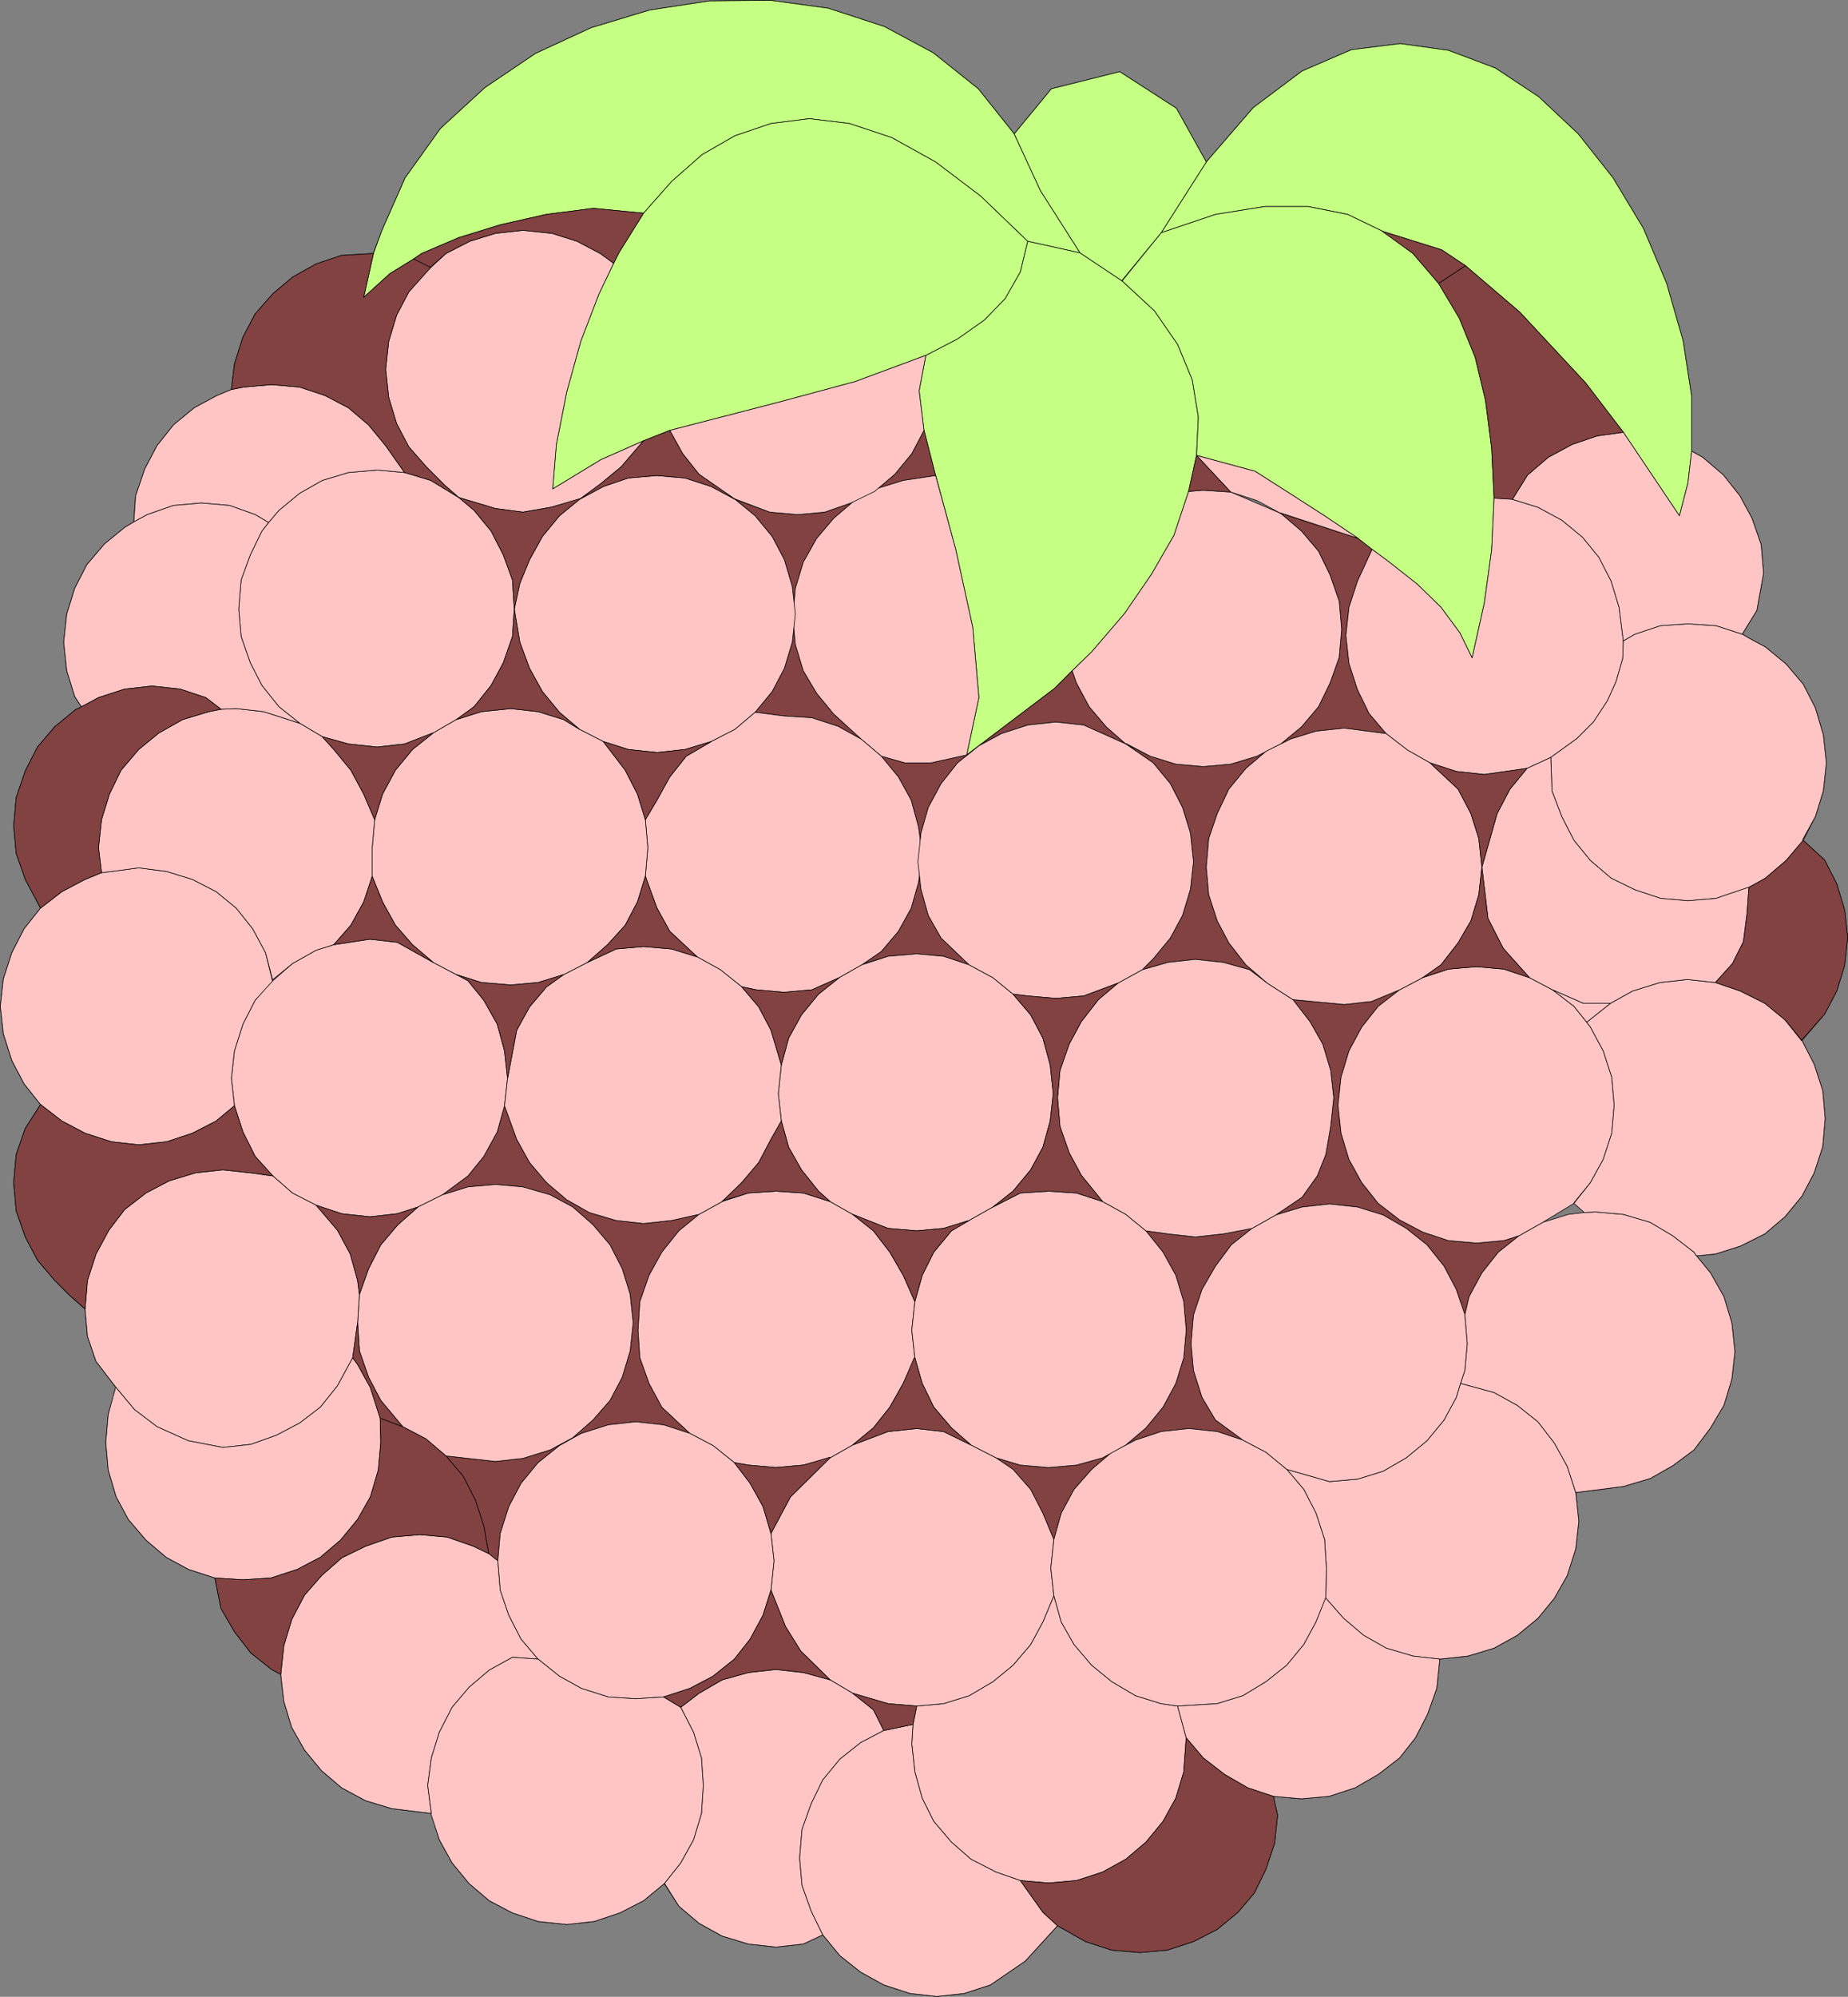 <?xml version="1.0" encoding="UTF-8" standalone="no"?>
<svg
   version="1.0"
   width="129.595mm"
   height="139.948mm"
   id="svg171"
   sodipodi:docname="Grapes 02.wmf"
   xmlns:inkscape="http://www.inkscape.org/namespaces/inkscape"
   xmlns:sodipodi="http://sodipodi.sourceforge.net/DTD/sodipodi-0.dtd"
   xmlns="http://www.w3.org/2000/svg"
   xmlns:svg="http://www.w3.org/2000/svg">
  <rect width="100%" height="100%" fill="#808080" stroke="none"/>
  <sodipodi:namedview
     id="namedview171"
     pagecolor="#ffffff"
     bordercolor="#000000"
     borderopacity="0.25"
     inkscape:showpageshadow="2"
     inkscape:pageopacity="0.0"
     inkscape:pagecheckerboard="0"
     inkscape:deskcolor="#d1d1d1"
     inkscape:document-units="mm" />
  <defs
     id="defs1">
    <pattern
       id="WMFhbasepattern"
       patternUnits="userSpaceOnUse"
       width="6"
       height="6"
       x="0"
       y="0" />
  </defs>
  <path
     style="fill:none;stroke:#000000;stroke-width:0.162px;stroke-linecap:round;stroke-linejoin:round;stroke-miterlimit:4;stroke-dasharray:none;stroke-opacity:1"
     d="m 98.98,66.986 2.262,-5.979 6.141,-13.898 9.373,-13.09 11.797,-10.828 13.413,-9.05 14.706,-6.787 15.514,-4.687 15.837,-2.424 16.16,-0.162 15.352,2.101 14.867,4.848 12.928,6.949 11.958,9.535 9.534,11.959 9.858,-11.959 18.099,-4.525 15.029,9.696 7.918,14.221 12.443,-14.383 12.928,-9.696 13.09,-5.656 12.928,-1.616 12.766,1.778 12.443,4.687 11.474,7.596 10.504,9.858 9.211,11.636 8.08,13.413 6.141,14.545 4.363,15.191 2.262,14.706 v 14.545 l 2.909,1.616 5.494,4.687 4.363,5.495 3.232,5.979 2.424,6.949 0.646,7.596 -1.778,9.858 -3.878,6.303 1.939,1.131 4.202,2.262 5.494,4.525 4.525,5.333 3.232,6.303 2.101,7.111 0.808,7.434 -0.808,7.434 -2.101,6.787 -3.232,6.303 5.656,5.171 3.232,6.303 2.101,6.949 0.808,7.272 -0.808,7.434 -2.101,6.787 -3.232,6.141 -5.979,6.949 3.232,6.303 2.262,6.949 0.646,7.434 -0.646,7.434 -2.262,6.949 -3.232,6.141 -4.525,5.495 -5.333,4.525 -6.464,3.232 -6.626,2.101 -5.01,0.485 3.717,4.525 3.555,6.303 2.101,6.949 0.808,7.596 -0.808,7.272 -2.101,6.949 -3.555,5.979 -4.363,5.818 -5.656,4.202 -5.979,3.394 -7.11,2.101 -12.605,1.616 0.808,7.596 -0.808,7.272 -2.262,7.111 -3.394,5.979 -4.363,5.333 -5.494,4.525 -6.141,3.394 -6.949,2.101 -7.434,0.808 -0.808,7.757 -2.424,6.787 -3.232,6.303 -4.202,5.333 -5.656,4.363 -6.141,3.555 -6.949,2.262 -7.272,0.646 -7.434,-0.646 1.131,5.01 -0.808,7.434 -2.262,6.787 -3.07,6.303 -4.363,5.171 -5.494,4.525 -6.302,3.232 -6.949,2.262 -7.272,0.646 -7.434,-0.646 -6.949,-2.262 -7.434,-4.202 -8.565,9.373 -9.211,6.303 -6.949,2.262 -7.272,0.808 -7.11,-0.808 -6.949,-2.262 -6.141,-3.394 -5.494,-4.363 -4.525,-5.495 -5.171,2.424 -7.272,0.808 -7.272,-0.808 -6.949,-2.101 -6.141,-3.394 -5.333,-4.525 -3.878,-5.979 -5.494,4.525 -6.302,3.232 -6.787,2.262 -7.272,0.808 -7.595,-0.808 -6.787,-2.262 -6.141,-3.232 -5.333,-4.525 -4.525,-5.495 -3.394,-6.141 -2.101,-6.949 -10.504,-1.293 -6.949,-2.101 -6.302,-3.394 -5.333,-4.525 -4.525,-5.495 -3.394,-5.979 -2.101,-6.949 -0.808,-7.111 -2.424,-1.293 -5.494,-4.363 -4.363,-5.656 -3.555,-6.141 -1.616,-8.08 -6.949,-2.262 -5.979,-3.232 -5.333,-4.525 -4.686,-5.495 -3.232,-5.979 -2.101,-7.111 -0.646,-7.272 0.646,-7.434 2.101,-7.111 -5.333,-6.949 -2.262,-6.626 -0.646,-7.272 -4.04,-3.555 -4.04,-4.04 -4.525,-5.333 -3.232,-6.141 -2.424,-6.949 -0.646,-7.434 0.646,-7.434 2.424,-6.949 4.04,-6.303 -4.363,-5.495 -3.232,-6.141 -2.262,-7.111 -0.808,-7.272 0.808,-7.272 2.262,-6.949 3.232,-6.303 4.363,-5.495 -4.04,-7.596 -2.424,-6.949 -0.646,-7.272 0.646,-7.434 2.424,-7.111 3.232,-6.303 4.525,-5.333 5.494,-4.525 1.616,-0.808 -1.778,-2.747 -2.101,-6.787 -0.808,-7.596 0.808,-7.434 2.101,-6.787 3.232,-6.303 4.686,-5.495 5.333,-4.363 2.424,-1.454 0.485,-6.949 2.424,-7.111 3.232,-6.141 4.363,-5.495 5.494,-4.525 5.979,-3.232 3.878,-1.616 0.808,-6.787 2.262,-7.111 3.232,-6.141 4.686,-5.333 5.171,-4.363 6.302,-3.555 6.787,-2.262 8.403,-0.485 v 0"
     id="path1" />
  <path
     style="fill:#c5ff83;fill-opacity:1;fill-rule:evenodd;stroke:none"
     d="m 109.645,68.602 2.101,-1.454 9.858,-4.202 10.989,-3.394 12.12,-2.747 12.605,-1.616 13.251,1.293 7.434,-8.404 8.08,-7.111 8.726,-5.01 9.534,-3.232 10.181,-1.293 10.666,1.293 11.15,3.717 11.635,6.464 11.958,9.05 12.443,11.959 13.898,3.071 L 275.77,50.502 268.821,35.473 259.287,23.514 247.329,13.979 234.401,7.03 219.533,2.182 204.181,0.081 l -16.16,0.162 -15.837,2.424 -15.514,4.687 -14.706,6.787 -13.413,9.05 -11.797,10.828 -9.373,13.09 -6.141,13.898 -2.262,6.141 -2.586,11.636 6.949,-6.303 6.302,-3.879 z"
     id="path2" />
  <path
     style="fill:none;stroke:#000000;stroke-width:0.162px;stroke-linecap:round;stroke-linejoin:round;stroke-miterlimit:4;stroke-dasharray:none;stroke-opacity:1"
     d="m 109.645,68.602 2.101,-1.454 9.858,-4.202 10.989,-3.394 12.12,-2.747 12.605,-1.616 13.251,1.293 7.434,-8.404 8.08,-7.111 8.726,-5.01 9.534,-3.232 10.181,-1.293 10.666,1.293 11.15,3.717 11.635,6.464 11.958,9.05 12.443,11.959 13.898,3.071 L 275.77,50.502 268.821,35.473 259.287,23.514 247.329,13.979 234.401,7.03 219.533,2.182 204.181,0.081 l -16.16,0.162 -15.837,2.424 -15.514,4.687 -14.706,6.787 -13.413,9.05 -11.797,10.828 -9.373,13.09 -6.141,13.898 -2.262,6.141 -2.586,11.636 6.949,-6.303 6.302,-3.879 v 0"
     id="path3" />
  <path
     style="fill:#c5ff83;fill-opacity:1;fill-rule:evenodd;stroke:none"
     d="m 430.26,114.498 14.867,22.14 2.262,-8.727 0.97,-8.404 v -14.545 l -2.262,-14.706 -4.363,-15.191 -6.141,-14.545 -8.08,-13.413 -9.211,-11.636 -10.504,-9.858 -11.474,-7.596 -12.443,-4.687 -12.766,-1.778 -12.928,1.616 -13.09,5.656 -12.928,9.696 -12.443,14.383 -11.958,18.746 14.382,-4.848 13.09,-2.101 h 11.474 l 10.504,2.101 9.373,4.525 15.514,4.848 6.302,4.202 14.382,12.282 17.453,18.746 z"
     id="path4" />
  <path
     style="fill:none;stroke:#000000;stroke-width:0.162px;stroke-linecap:round;stroke-linejoin:round;stroke-miterlimit:4;stroke-dasharray:none;stroke-opacity:1"
     d="m 430.26,114.498 14.867,22.14 2.262,-8.727 0.97,-8.404 v -14.545 l -2.262,-14.706 -4.363,-15.191 -6.141,-14.545 -8.08,-13.413 -9.211,-11.636 -10.504,-9.858 -11.474,-7.596 -12.443,-4.687 -12.766,-1.778 -12.928,1.616 -13.09,5.656 -12.928,9.696 -12.443,14.383 -11.958,18.746 14.382,-4.848 13.09,-2.101 h 11.474 l 10.504,2.101 9.373,4.525 15.514,4.848 6.302,4.202 14.382,12.282 17.453,18.746 10.019,13.09 v 0"
     id="path5" />
  <path
     style="fill:#c5ff83;fill-opacity:1;fill-rule:evenodd;stroke:none"
     d="m 247.975,125.811 5.333,19.716 4.525,20.686 1.616,18.585 -3.232,15.191 23.27,-17.615 4.686,-4.687 5.171,-5.01 8.726,-10.181 7.11,-10.343 5.979,-10.343 3.878,-11.636 2.101,-9.535 0.485,-10.181 -1.616,-9.858 -3.878,-9.373 -6.141,-8.888 -8.565,-7.919 -11.15,-7.434 -13.898,-3.071 -1.939,8.08 -4.04,7.111 -5.494,5.656 -7.11,5.01 -8.403,4.363 -1.778,9.373 1.293,10.504 3.07,11.959 v 0 z"
     id="path6" />
  <path
     style="fill:none;stroke:#000000;stroke-width:0.162px;stroke-linecap:round;stroke-linejoin:round;stroke-miterlimit:4;stroke-dasharray:none;stroke-opacity:1"
     d="m 247.975,125.811 5.333,19.716 4.525,20.686 1.616,18.585 -3.232,15.191 23.27,-17.615 4.686,-4.687 5.171,-5.01 8.726,-10.181 7.11,-10.343 5.979,-10.343 3.878,-11.636 2.101,-9.535 0.485,-10.181 -1.616,-9.858 -3.878,-9.373 -6.141,-8.888 -8.565,-7.919 -11.15,-7.434 -13.898,-3.071 -1.939,8.08 -4.04,7.111 -5.494,5.656 -7.11,5.01 -8.403,4.363 -1.778,9.373 1.293,10.504 3.07,11.959 v 0"
     id="path7" />
  <path
     style="fill:#c5ff83;fill-opacity:1;fill-rule:evenodd;stroke:none"
     d="m 177.517,114.013 28.118,-7.272 21.008,-5.656 18.746,-6.949 8.403,-4.363 7.11,-5.01 5.494,-5.656 4.04,-7.111 1.939,-8.08 -12.443,-11.959 -11.958,-9.05 -11.635,-6.464 -11.15,-3.717 -10.666,-1.293 -10.181,1.293 -9.534,3.232 -8.726,5.01 -8.08,7.111 -7.434,8.404 -6.464,10.343 -1.454,2.909 -3.878,8.08 -4.848,12.605 -3.717,13.413 -2.747,13.898 -0.97,11.797 12.766,-7.757 11.312,-5.01 6.949,-2.747 z"
     id="path8" />
  <path
     style="fill:none;stroke:#000000;stroke-width:0.162px;stroke-linecap:round;stroke-linejoin:round;stroke-miterlimit:4;stroke-dasharray:none;stroke-opacity:1"
     d="m 177.517,114.013 28.118,-7.272 21.008,-5.656 18.746,-6.949 8.403,-4.363 7.11,-5.01 5.494,-5.656 4.04,-7.111 1.939,-8.08 -12.443,-11.959 -11.958,-9.05 -11.635,-6.464 -11.15,-3.717 -10.666,-1.293 -10.181,1.293 -9.534,3.232 -8.726,5.01 -8.08,7.111 -7.434,8.404 -6.464,10.343 -1.454,2.909 -3.878,8.08 -4.848,12.605 -3.717,13.413 -2.747,13.898 -0.97,11.797 12.766,-7.757 11.312,-5.01 6.949,-2.747 v 0"
     id="path9" />
  <path
     style="fill:#834242;fill-opacity:1;fill-rule:evenodd;stroke:none"
     d="m 302.757,256.873 6.787,-1.939 7.272,-0.808 7.434,0.808 6.949,1.939 4.686,3.555 -5.656,-4.848 -4.525,-5.818 -3.07,-5.818 -2.262,-6.949 -0.646,-7.272 0.646,-7.596 2.262,-6.626 3.07,-6.464 4.525,-5.495 5.333,-4.525 6.464,-3.232 6.787,-2.101 7.434,-0.808 11.15,1.454 -4.525,-5.333 -3.07,-6.303 -2.262,-6.949 -0.808,-7.434 0.808,-7.434 2.262,-6.949 3.878,-8.404 -3.717,-2.909 -20.523,-6.626 5.494,4.687 4.525,5.333 3.07,6.303 2.424,6.949 0.646,7.434 -0.646,7.434 -2.424,6.787 -3.07,6.303 -4.525,5.333 -5.494,4.525 -6.302,3.232 -6.949,2.101 -7.272,0.646 -7.272,-0.646 -6.787,-2.101 -6.464,-3.232 7.272,5.01 4.525,5.495 3.232,6.303 2.101,6.787 0.808,7.596 -0.808,7.272 -2.101,6.949 -3.232,5.979 -4.525,5.495 z"
     id="path10" />
  <path
     style="fill:none;stroke:#000000;stroke-width:0.162px;stroke-linecap:round;stroke-linejoin:round;stroke-miterlimit:4;stroke-dasharray:none;stroke-opacity:1"
     d="m 302.757,256.873 6.787,-1.939 7.272,-0.808 7.434,0.808 6.949,1.939 4.686,3.555 -5.656,-4.848 -4.525,-5.818 -3.07,-5.818 -2.262,-6.949 -0.646,-7.272 0.646,-7.596 2.262,-6.626 3.07,-6.464 4.525,-5.495 5.333,-4.525 6.464,-3.232 6.787,-2.101 7.434,-0.808 11.15,1.454 -4.525,-5.333 -3.07,-6.303 -2.262,-6.949 -0.808,-7.434 0.808,-7.434 2.262,-6.949 3.878,-8.404 -3.717,-2.909 -20.523,-6.626 5.494,4.687 4.525,5.333 3.07,6.303 2.424,6.949 0.646,7.434 -0.646,7.434 -2.424,6.787 -3.07,6.303 -4.525,5.333 -5.494,4.525 -6.302,3.232 -6.949,2.101 -7.272,0.646 -7.272,-0.646 -6.787,-2.101 -6.464,-3.232 7.272,5.01 4.525,5.495 3.232,6.303 2.101,6.787 0.808,7.596 -0.808,7.272 -2.101,6.949 -3.232,5.979 -4.525,5.495 -2.909,2.909 v 0"
     id="path11" />
  <path
     style="fill:#834242;fill-opacity:1;fill-rule:evenodd;stroke:none"
     d="m 131.946,413.47 0.646,-7.272 2.262,-7.111 3.232,-6.141 4.525,-5.495 5.656,-4.525 5.818,-3.232 7.11,-2.262 7.272,-0.808 7.434,0.808 6.949,2.262 -7.434,-6.949 -3.394,-6.303 -2.424,-6.787 -0.485,-7.272 0.485,-7.596 2.424,-6.949 3.394,-6.141 4.525,-5.656 5.333,-4.363 -7.272,1.616 -7.434,0.808 -7.272,-0.808 -7.11,-2.101 -5.979,-3.394 -5.333,-4.525 -4.525,-5.333 -3.394,-6.141 -3.232,-8.888 -1.939,6.949 -3.555,6.464 -4.202,5.171 -6.787,5.01 6.787,-2.101 7.272,-0.646 7.272,0.646 7.272,2.101 5.979,3.232 5.333,4.687 4.525,5.333 3.232,6.303 2.101,6.787 0.808,7.596 -0.808,7.434 -2.101,6.949 -3.232,6.141 -4.525,5.171 -5.333,4.687 -5.979,3.232 -7.272,2.262 -7.272,0.808 -7.272,-0.808 -5.818,-0.646 4.525,5.333 3.232,6.303 2.262,6.949 1.293,7.272 z"
     id="path12" />
  <path
     style="fill:none;stroke:#000000;stroke-width:0.162px;stroke-linecap:round;stroke-linejoin:round;stroke-miterlimit:4;stroke-dasharray:none;stroke-opacity:1"
     d="m 131.946,413.47 0.646,-7.272 2.262,-7.111 3.232,-6.141 4.525,-5.495 5.656,-4.525 5.818,-3.232 7.11,-2.262 7.272,-0.808 7.434,0.808 6.949,2.262 -7.434,-6.949 -3.394,-6.303 -2.424,-6.787 -0.485,-7.272 0.485,-7.596 2.424,-6.949 3.394,-6.141 4.525,-5.656 5.333,-4.363 -7.272,1.616 -7.434,0.808 -7.272,-0.808 -7.11,-2.101 -5.979,-3.394 -5.333,-4.525 -4.525,-5.333 -3.394,-6.141 -3.232,-8.888 -1.939,6.949 -3.555,6.464 -4.202,5.171 -6.787,5.01 6.787,-2.101 7.272,-0.646 7.272,0.646 7.272,2.101 5.979,3.232 5.333,4.687 4.525,5.333 3.232,6.303 2.101,6.787 0.808,7.596 -0.808,7.434 -2.101,6.949 -3.232,6.141 -4.525,5.171 -5.333,4.687 -5.979,3.232 -7.272,2.262 -7.272,0.808 -7.272,-0.808 -5.818,-0.646 4.525,5.333 3.232,6.303 2.262,6.949 1.293,7.272 2.424,1.939 v 0"
     id="path13" />
  <path
     style="fill:#c5ff83;fill-opacity:1;fill-rule:evenodd;stroke:none"
     d="m 363.68,145.527 4.363,3.232 7.595,5.979 6.302,6.141 5.01,6.787 3.232,6.626 3.232,-14.545 1.939,-14.06 0.646,-13.737 -0.646,-13.252 -1.616,-12.605 -2.747,-11.474 -4.202,-10.343 -5.494,-9.212 -6.787,-7.919 -7.918,-5.818 -9.373,-4.525 -10.504,-2.101 h -11.474 l -13.09,2.101 -14.382,4.848 -10.342,12.767 8.565,7.919 6.141,8.888 3.878,9.373 1.616,9.858 -0.485,10.181 15.514,4.202 9.373,5.979 9.05,5.818 8.888,5.979 z"
     id="path14" />
  <path
     style="fill:none;stroke:#000000;stroke-width:0.162px;stroke-linecap:round;stroke-linejoin:round;stroke-miterlimit:4;stroke-dasharray:none;stroke-opacity:1"
     d="m 363.68,145.527 4.363,3.232 7.595,5.979 6.302,6.141 5.01,6.787 3.232,6.626 3.232,-14.545 1.939,-14.06 0.646,-13.737 -0.646,-13.252 -1.616,-12.605 -2.747,-11.474 -4.202,-10.343 -5.494,-9.212 -6.787,-7.919 -7.918,-5.818 -9.373,-4.525 -10.504,-2.101 h -11.474 l -13.09,2.101 -14.382,4.848 -10.342,12.767 8.565,7.919 6.141,8.888 3.878,9.373 1.616,9.858 -0.485,10.181 15.514,4.202 9.373,5.979 9.05,5.818 8.888,5.979 3.717,2.909 v 0"
     id="path15" />
  <path
     style="fill:#834242;fill-opacity:1;fill-rule:evenodd;stroke:none"
     d="m 402.626,327.334 -4.04,1.293 -7.272,0.646 -7.434,-0.646 -6.787,-2.262 -6.141,-3.232 -5.656,-4.363 -4.363,-5.495 -3.394,-6.141 -2.101,-6.949 -0.808,-7.434 0.808,-7.434 2.101,-6.949 3.394,-6.303 4.363,-5.495 5.656,-4.363 -7.434,3.071 -7.272,0.808 -13.574,-1.293 4.525,5.818 3.394,5.979 2.101,6.949 0.808,7.272 -0.808,7.596 -1.293,7.434 -2.262,5.656 -4.04,5.656 -6.949,4.687 6.949,-2.101 7.272,-0.808 7.434,0.808 6.787,2.101 6.141,3.555 5.494,4.363 4.525,5.656 3.232,6.141 2.262,6.787 1.131,-4.848 3.394,-6.303 4.363,-5.495 5.494,-4.363 z"
     id="path16" />
  <path
     style="fill:none;stroke:#000000;stroke-width:0.162px;stroke-linecap:round;stroke-linejoin:round;stroke-miterlimit:4;stroke-dasharray:none;stroke-opacity:1"
     d="m 402.626,327.334 -4.04,1.293 -7.272,0.646 -7.434,-0.646 -6.787,-2.262 -6.141,-3.232 -5.656,-4.363 -4.363,-5.495 -3.394,-6.141 -2.101,-6.949 -0.808,-7.434 0.808,-7.434 2.101,-6.949 3.394,-6.303 4.363,-5.495 5.656,-4.363 -7.434,3.071 -7.272,0.808 -13.574,-1.293 4.525,5.818 3.394,5.979 2.101,6.949 0.808,7.272 -0.808,7.596 -1.293,7.434 -2.262,5.656 -4.04,5.656 -6.949,4.687 6.949,-2.101 7.272,-0.808 7.434,0.808 6.787,2.101 6.141,3.555 5.494,4.363 4.525,5.656 3.232,6.141 2.262,6.787 1.131,-4.848 3.394,-6.303 4.363,-5.495 5.494,-4.363 v 0"
     id="path17" />
  <path
     style="fill:#834242;fill-opacity:1;fill-rule:evenodd;stroke:none"
     d="m 331.845,325.233 -7.595,1.616 -7.434,0.808 -7.272,-0.808 -5.818,-0.808 4.525,5.656 3.394,6.141 2.101,6.949 0.646,7.596 -0.646,7.272 -2.101,6.787 -3.394,6.303 -4.525,5.495 -5.333,4.525 -6.141,3.394 -6.949,1.939 -7.434,0.646 -7.434,-0.646 -6.464,-1.939 4.525,3.071 4.686,5.333 3.232,6.303 2.909,6.949 1.939,-6.949 3.394,-6.303 4.686,-5.333 5.333,-4.525 6.302,-3.232 6.787,-2.262 7.272,-0.808 7.595,0.808 6.787,2.262 -7.272,-5.333 -3.555,-5.979 -2.262,-7.111 -0.646,-7.111 0.646,-7.596 2.262,-6.787 3.555,-6.141 4.202,-5.656 5.494,-4.363 v 0 z"
     id="path18" />
  <path
     style="fill:none;stroke:#000000;stroke-width:0.162px;stroke-linecap:round;stroke-linejoin:round;stroke-miterlimit:4;stroke-dasharray:none;stroke-opacity:1"
     d="m 331.845,325.233 -7.595,1.616 -7.434,0.808 -7.272,-0.808 -5.818,-0.808 4.525,5.656 3.394,6.141 2.101,6.949 0.646,7.596 -0.646,7.272 -2.101,6.787 -3.394,6.303 -4.525,5.495 -5.333,4.525 -6.141,3.394 -6.949,1.939 -7.434,0.646 -7.434,-0.646 -6.464,-1.939 4.525,3.071 4.686,5.333 3.232,6.303 2.909,6.949 1.939,-6.949 3.394,-6.303 4.686,-5.333 5.333,-4.525 6.302,-3.232 6.787,-2.262 7.272,-0.808 7.595,0.808 6.787,2.262 -7.272,-5.333 -3.555,-5.979 -2.262,-7.111 -0.646,-7.111 0.646,-7.596 2.262,-6.787 3.555,-6.141 4.202,-5.656 5.494,-4.363 v 0"
     id="path19" />
  <path
     style="fill:#834242;fill-opacity:1;fill-rule:evenodd;stroke:none"
     d="m 200.141,188.675 7.595,0.97 7.434,0.485 6.949,2.262 6.141,3.394 -7.272,-6.626 -4.525,-5.495 -3.555,-5.979 -2.101,-6.949 -0.646,-7.111 0.646,-7.757 2.101,-6.949 3.555,-6.303 4.525,-5.333 5.494,-4.687 6.141,-3.232 6.787,-2.101 8.565,-1.293 -3.07,-11.959 -3.232,6.141 -4.525,5.495 -5.333,4.525 -6.302,3.071 -6.949,2.424 -7.11,0.646 -7.434,-0.646 -9.211,-3.394 5.333,4.363 4.525,5.495 3.232,6.141 2.101,7.111 0.808,7.272 -0.808,7.434 -2.101,6.949 -3.232,6.141 -4.525,5.495 z"
     id="path20" />
  <path
     style="fill:none;stroke:#000000;stroke-width:0.162px;stroke-linecap:round;stroke-linejoin:round;stroke-miterlimit:4;stroke-dasharray:none;stroke-opacity:1"
     d="m 200.141,188.675 7.595,0.97 7.434,0.485 6.949,2.262 6.141,3.394 -7.272,-6.626 -4.525,-5.495 -3.555,-5.979 -2.101,-6.949 -0.646,-7.111 0.646,-7.757 2.101,-6.949 3.555,-6.303 4.525,-5.333 5.494,-4.687 6.141,-3.232 6.787,-2.101 8.565,-1.293 -3.07,-11.959 -3.232,6.141 -4.525,5.495 -5.333,4.525 -6.302,3.071 -6.949,2.424 -7.11,0.646 -7.434,-0.646 -9.211,-3.394 5.333,4.363 4.525,5.495 3.232,6.141 2.101,7.111 0.808,7.272 -0.808,7.434 -2.101,6.949 -3.232,6.141 -4.525,5.495 v 0"
     id="path21" />
  <path
     style="fill:#834242;fill-opacity:1;fill-rule:evenodd;stroke:none"
     d="m 228.421,255.419 6.949,-2.101 7.595,-0.646 7.11,0.646 6.787,2.262 -7.434,-7.111 -3.394,-5.979 -1.939,-6.949 -0.808,-7.272 0.808,-7.596 1.939,-6.787 3.394,-6.303 4.363,-5.495 5.656,-4.525 5.979,-3.232 6.949,-2.262 7.434,-0.808 7.434,0.808 11.15,5.01 -5.171,-4.525 -4.525,-5.333 -3.394,-6.303 -1.131,-3.232 -4.686,4.687 -23.27,17.615 -9.534,2.101 h -6.787 l -6.302,-1.778 4.525,5.495 3.394,6.141 1.939,7.111 0.97,7.272 -0.97,7.434 -1.939,6.787 -3.394,6.141 -4.525,5.333 -5.171,3.555 v 0 z"
     id="path22" />
  <path
     style="fill:none;stroke:#000000;stroke-width:0.162px;stroke-linecap:round;stroke-linejoin:round;stroke-miterlimit:4;stroke-dasharray:none;stroke-opacity:1"
     d="m 228.421,255.419 6.949,-2.101 7.595,-0.646 7.11,0.646 6.787,2.262 -7.434,-7.111 -3.394,-5.979 -1.939,-6.949 -0.808,-7.272 0.808,-7.596 1.939,-6.787 3.394,-6.303 4.363,-5.495 5.656,-4.525 5.979,-3.232 6.949,-2.262 7.434,-0.808 7.434,0.808 11.15,5.01 -5.171,-4.525 -4.525,-5.333 -3.394,-6.303 -1.131,-3.232 -4.686,4.687 -23.27,17.615 -9.534,2.101 h -6.787 l -6.302,-1.778 4.525,5.495 3.394,6.141 1.939,7.111 0.97,7.272 -0.97,7.434 -1.939,6.787 -3.394,6.141 -4.525,5.333 -5.171,3.555 v 0"
     id="path23" />
  <path
     style="fill:#ffc5c5;fill-opacity:1;fill-rule:evenodd;stroke:none"
     d="m 417.655,395.37 -2.262,-6.949 -3.394,-6.141 -4.363,-5.656 -5.494,-4.363 -6.141,-3.394 -8.888,-2.424 -1.131,3.717 -3.232,5.979 -4.525,5.495 -5.494,4.525 -6.141,3.555 -6.787,2.101 -7.434,0.646 -11.312,-3.232 4.525,5.333 3.232,6.303 2.262,6.949 0.485,7.596 -0.162,7.919 4.686,5.333 5.333,4.525 5.979,3.394 7.11,2.101 7.11,0.808 7.434,-0.808 6.949,-2.101 6.141,-3.394 5.494,-4.525 4.363,-5.333 3.394,-5.979 2.262,-7.111 0.808,-7.272 z"
     id="path24" />
  <path
     style="fill:none;stroke:#000000;stroke-width:0.162px;stroke-linecap:round;stroke-linejoin:round;stroke-miterlimit:4;stroke-dasharray:none;stroke-opacity:1"
     d="m 417.655,395.37 -2.262,-6.949 -3.394,-6.141 -4.363,-5.656 -5.494,-4.363 -6.141,-3.394 -8.888,-2.424 -1.131,3.717 -3.232,5.979 -4.525,5.495 -5.494,4.525 -6.141,3.555 -6.787,2.101 -7.434,0.646 -11.312,-3.232 4.525,5.333 3.232,6.303 2.262,6.949 0.485,7.596 -0.162,7.919 4.686,5.333 5.333,4.525 5.979,3.394 7.11,2.101 7.11,0.808 7.434,-0.808 6.949,-2.101 6.141,-3.394 5.494,-4.525 4.363,-5.333 3.394,-5.979 2.262,-7.111 0.808,-7.272 -0.808,-7.596 v 0"
     id="path25" />
  <path
     style="fill:#ffc5c5;fill-opacity:1;fill-rule:evenodd;stroke:none"
     d="m 270.437,498.152 7.434,0.646 7.434,-0.646 6.949,-2.262 6.141,-3.394 5.333,-4.525 4.525,-5.495 3.394,-6.141 2.101,-6.949 0.646,-9.05 -2.262,-8.404 -4.363,-0.646 -6.787,-2.101 -6.302,-3.717 -5.333,-4.363 -4.686,-5.495 -3.394,-5.979 -1.939,-6.949 -2.909,6.949 -3.232,5.979 -4.686,5.495 -5.333,4.363 -6.302,3.717 -6.787,2.101 -7.11,0.646 -0.97,4.848 -0.323,5.171 0.808,7.434 1.939,6.949 3.07,6.141 4.686,5.495 5.171,4.525 6.626,3.394 z"
     id="path26" />
  <path
     style="fill:none;stroke:#000000;stroke-width:0.162px;stroke-linecap:round;stroke-linejoin:round;stroke-miterlimit:4;stroke-dasharray:none;stroke-opacity:1"
     d="m 270.437,498.152 7.434,0.646 7.434,-0.646 6.949,-2.262 6.141,-3.394 5.333,-4.525 4.525,-5.495 3.394,-6.141 2.101,-6.949 0.646,-9.05 -2.262,-8.404 -4.363,-0.646 -6.787,-2.101 -6.302,-3.717 -5.333,-4.363 -4.686,-5.495 -3.394,-5.979 -1.939,-6.949 -2.909,6.949 -3.232,5.979 -4.686,5.495 -5.333,4.363 -6.302,3.717 -6.787,2.101 -7.11,0.646 -0.97,4.848 -0.323,5.171 0.808,7.434 1.939,6.949 3.07,6.141 4.686,5.495 5.171,4.525 6.626,3.394 6.464,2.262 v 0"
     id="path27" />
  <path
     style="fill:#ffc5c5;fill-opacity:1;fill-rule:evenodd;stroke:none"
     d="m 233.593,200.311 6.302,1.778 h 6.787 l 9.534,-2.101 3.232,-15.191 -1.616,-18.585 -4.525,-20.686 -5.333,-19.554 -8.565,1.293 -6.787,2.101 -6.141,3.232 -5.494,4.687 -4.525,5.333 -3.555,6.303 -2.101,6.949 -0.646,7.757 0.646,7.111 2.101,6.949 3.555,5.979 4.525,5.495 7.272,6.626 z"
     id="path28" />
  <path
     style="fill:none;stroke:#000000;stroke-width:0.162px;stroke-linecap:round;stroke-linejoin:round;stroke-miterlimit:4;stroke-dasharray:none;stroke-opacity:1"
     d="m 233.593,200.311 6.302,1.778 h 6.787 l 9.534,-2.101 3.232,-15.191 -1.616,-18.585 -4.525,-20.686 -5.333,-19.554 -8.565,1.293 -6.787,2.101 -6.141,3.232 -5.494,4.687 -4.525,5.333 -3.555,6.303 -2.101,6.949 -0.646,7.757 0.646,7.111 2.101,6.949 3.555,5.979 4.525,5.495 7.272,6.626 5.333,4.525 v 0"
     id="path29" />
  <path
     style="fill:#ffc5c5;fill-opacity:1;fill-rule:evenodd;stroke:none"
     d="m 242.804,451.932 7.272,-0.646 6.787,-2.101 6.302,-3.717 5.333,-4.363 4.686,-5.495 3.232,-5.979 2.909,-6.949 -0.808,-7.272 0.808,-7.596 -2.909,-6.949 -3.232,-6.303 -4.686,-5.333 -4.525,-3.071 -6.626,-3.394 -7.272,-3.555 -7.11,-0.808 -7.595,0.808 -9.373,3.555 -5.979,3.394 -10.504,10.343 -5.171,9.696 0.808,7.272 -0.808,7.757 3.878,9.696 4.04,6.464 7.757,7.596 5.979,3.555 9.373,2.747 7.595,0.646 v 0 z"
     id="path30" />
  <path
     style="fill:none;stroke:#000000;stroke-width:0.162px;stroke-linecap:round;stroke-linejoin:round;stroke-miterlimit:4;stroke-dasharray:none;stroke-opacity:1"
     d="m 242.804,451.932 7.272,-0.646 6.787,-2.101 6.302,-3.717 5.333,-4.363 4.686,-5.495 3.232,-5.979 2.909,-6.949 -0.808,-7.272 0.808,-7.596 -2.909,-6.949 -3.232,-6.303 -4.686,-5.333 -4.525,-3.071 -6.626,-3.394 -7.272,-3.555 -7.11,-0.808 -7.595,0.808 -9.373,3.555 -5.979,3.394 -10.504,10.343 -5.171,9.696 0.808,7.272 -0.808,7.757 3.878,9.696 4.04,6.464 7.757,7.596 5.979,3.555 9.373,2.747 7.595,0.646 v 0"
     id="path31" />
  <path
     style="fill:#ffc5c5;fill-opacity:1;fill-rule:evenodd;stroke:none"
     d="m 114.17,70.703 -5.818,6.626 -3.232,6.141 -2.101,6.949 -0.808,7.434 0.808,7.434 2.101,6.949 3.232,6.141 4.686,5.333 4.848,4.848 3.717,3.232 9.696,2.909 7.272,0.97 7.434,-1.293 7.595,-2.101 5.494,-4.04 5.494,-4.525 5.979,-6.949 -11.312,5.01 -12.766,7.757 0.97,-11.797 2.747,-13.898 3.717,-13.413 4.848,-12.605 3.878,-8.08 -3.555,-2.586 -6.141,-3.232 -6.626,-2.101 -7.757,-0.808 -7.272,0.808 -6.787,2.101 -6.302,3.232 -4.04,3.717 v 0 z"
     id="path32" />
  <path
     style="fill:none;stroke:#000000;stroke-width:0.162px;stroke-linecap:round;stroke-linejoin:round;stroke-miterlimit:4;stroke-dasharray:none;stroke-opacity:1"
     d="m 114.17,70.703 -5.818,6.626 -3.232,6.141 -2.101,6.949 -0.808,7.434 0.808,7.434 2.101,6.949 3.232,6.141 4.686,5.333 4.848,4.848 3.717,3.232 9.696,2.909 7.272,0.97 7.434,-1.293 7.595,-2.101 5.494,-4.04 5.494,-4.525 5.979,-6.949 -11.312,5.01 -12.766,7.757 0.97,-11.797 2.747,-13.898 3.717,-13.413 4.848,-12.605 3.878,-8.08 -3.555,-2.586 -6.141,-3.232 -6.626,-2.101 -7.757,-0.808 -7.272,0.808 -6.787,2.101 -6.302,3.232 -4.04,3.717 v 0"
     id="path33" />
  <path
     style="fill:#ffc5c5;fill-opacity:1;fill-rule:evenodd;stroke:none"
     d="m 419.917,321.193 -4.202,0.485 -6.787,2.101 -6.302,3.555 -5.494,4.363 -4.363,5.495 -3.394,6.303 -1.131,4.848 0.646,7.596 -0.646,7.111 -1.131,3.394 8.888,2.424 6.141,3.394 5.494,4.363 4.363,5.656 3.394,6.141 2.262,6.949 12.605,-1.616 7.11,-2.101 5.979,-3.394 5.656,-4.202 4.363,-5.818 3.555,-5.979 2.101,-6.949 0.808,-7.272 -0.808,-7.596 -2.101,-6.949 -3.555,-6.303 -3.717,-4.525 -0.646,-0.97 -5.656,-4.363 -5.979,-3.555 -7.11,-2.101 -7.434,-0.646 z"
     id="path34" />
  <path
     style="fill:none;stroke:#000000;stroke-width:0.162px;stroke-linecap:round;stroke-linejoin:round;stroke-miterlimit:4;stroke-dasharray:none;stroke-opacity:1"
     d="m 419.917,321.193 -4.202,0.485 -6.787,2.101 -6.302,3.555 -5.494,4.363 -4.363,5.495 -3.394,6.303 -1.131,4.848 0.646,7.596 -0.646,7.111 -1.131,3.394 8.888,2.424 6.141,3.394 5.494,4.363 4.363,5.656 3.394,6.141 2.262,6.949 12.605,-1.616 7.11,-2.101 5.979,-3.394 5.656,-4.202 4.363,-5.818 3.555,-5.979 2.101,-6.949 0.808,-7.272 -0.808,-7.596 -2.101,-6.949 -3.555,-6.303 -3.717,-4.525 -0.646,-0.97 -5.656,-4.363 -5.979,-3.555 -7.11,-2.101 -7.434,-0.646 -2.909,0.162 v 0"
     id="path35" />
  <path
     style="fill:#ffc5c5;fill-opacity:1;fill-rule:evenodd;stroke:none"
     d="m 188.506,196.433 6.302,-3.232 5.333,-4.525 4.525,-5.495 3.232,-6.141 2.101,-6.949 0.808,-7.434 -0.808,-7.272 -2.101,-7.111 -3.232,-6.141 -4.525,-5.495 -5.333,-4.363 -6.302,-3.394 -6.949,-2.262 -7.434,-0.646 -7.595,0.646 -6.626,2.262 -6.302,3.394 -5.333,4.363 -4.525,5.495 -3.394,6.141 -2.586,6.303 -1.454,6.787 1.454,8.727 2.586,6.949 3.394,6.141 4.525,5.495 5.333,4.525 6.302,3.232 6.626,2.101 7.595,0.808 7.434,-0.808 6.949,-2.101 z"
     id="path36" />
  <path
     style="fill:none;stroke:#000000;stroke-width:0.162px;stroke-linecap:round;stroke-linejoin:round;stroke-miterlimit:4;stroke-dasharray:none;stroke-opacity:1"
     d="m 188.506,196.433 6.302,-3.232 5.333,-4.525 4.525,-5.495 3.232,-6.141 2.101,-6.949 0.808,-7.434 -0.808,-7.272 -2.101,-7.111 -3.232,-6.141 -4.525,-5.495 -5.333,-4.363 -6.302,-3.394 -6.949,-2.262 -7.434,-0.646 -7.595,0.646 -6.626,2.262 -6.302,3.394 -5.333,4.363 -4.525,5.495 -3.394,6.141 -2.586,6.303 -1.454,6.787 1.454,8.727 2.586,6.949 3.394,6.141 4.525,5.495 5.333,4.525 6.302,3.232 6.626,2.101 7.595,0.808 7.434,-0.808 6.949,-2.101 v 0"
     id="path37" />
  <path
     style="fill:#ffc5c5;fill-opacity:1;fill-rule:evenodd;stroke:none"
     d="m 188.506,196.433 -6.626,3.879 -4.363,5.495 -3.394,6.141 -3.07,5.171 0.646,7.434 -0.646,7.596 3.07,8.404 3.394,6.141 7.272,6.787 6.141,3.394 5.656,4.525 3.878,0.808 7.272,0.646 7.434,-0.646 7.272,-3.232 5.979,-3.394 5.171,-3.555 4.525,-5.333 3.394,-6.141 1.939,-6.787 0.97,-7.434 -0.97,-7.272 -1.939,-7.111 -3.394,-6.141 -4.525,-5.495 -5.333,-4.525 -6.141,-3.394 -6.949,-2.262 -7.434,-0.485 -7.595,-0.97 -5.333,4.525 -6.302,3.232 z"
     id="path38" />
  <path
     style="fill:none;stroke:#000000;stroke-width:0.162px;stroke-linecap:round;stroke-linejoin:round;stroke-miterlimit:4;stroke-dasharray:none;stroke-opacity:1"
     d="m 188.506,196.433 -6.626,3.879 -4.363,5.495 -3.394,6.141 -3.07,5.171 0.646,7.434 -0.646,7.596 3.07,8.404 3.394,6.141 7.272,6.787 6.141,3.394 5.656,4.525 3.878,0.808 7.272,0.646 7.434,-0.646 7.272,-3.232 5.979,-3.394 5.171,-3.555 4.525,-5.333 3.394,-6.141 1.939,-6.787 0.97,-7.434 -0.97,-7.272 -1.939,-7.111 -3.394,-6.141 -4.525,-5.495 -5.333,-4.525 -6.141,-3.394 -6.949,-2.262 -7.434,-0.485 -7.595,-0.97 -5.333,4.525 -6.302,3.232 v 0"
     id="path39" />
  <path
     style="fill:#ffc5c5;fill-opacity:1;fill-rule:evenodd;stroke:none"
     d="m 131.946,413.47 -2.424,-1.939 -4.04,-1.939 -6.949,-2.424 -7.272,-0.646 -7.434,0.646 -6.949,2.424 -6.302,3.071 -5.333,4.687 -4.525,5.171 -3.394,6.464 -2.101,6.949 -0.808,7.596 0.808,7.111 2.101,6.949 3.394,5.979 4.525,5.495 5.333,4.525 6.302,3.394 6.949,2.101 10.504,1.293 -0.97,-7.434 0.97,-7.272 2.101,-6.787 3.394,-6.626 4.525,-5.333 5.333,-4.525 6.141,-3.394 6.787,0.485 -4.525,-5.333 -3.232,-6.303 -2.262,-6.626 z"
     id="path40" />
  <path
     style="fill:none;stroke:#000000;stroke-width:0.162px;stroke-linecap:round;stroke-linejoin:round;stroke-miterlimit:4;stroke-dasharray:none;stroke-opacity:1"
     d="m 131.946,413.47 -2.424,-1.939 -4.04,-1.939 -6.949,-2.424 -7.272,-0.646 -7.434,0.646 -6.949,2.424 -6.302,3.071 -5.333,4.687 -4.525,5.171 -3.394,6.464 -2.101,6.949 -0.808,7.596 0.808,7.111 2.101,6.949 3.394,5.979 4.525,5.495 5.333,4.525 6.302,3.394 6.949,2.101 10.504,1.293 -0.97,-7.434 0.97,-7.272 2.101,-6.787 3.394,-6.626 4.525,-5.333 5.333,-4.525 6.141,-3.394 6.787,0.485 -4.525,-5.333 -3.232,-6.303 -2.262,-6.626 -0.646,-7.757 v 0"
     id="path41" />
  <path
     style="fill:#ffc5c5;fill-opacity:1;fill-rule:evenodd;stroke:none"
     d="m 400.848,132.113 -4.848,-0.162 -0.646,13.737 -1.939,14.06 -3.232,14.545 -3.232,-6.626 -5.01,-6.787 -6.302,-6.141 -7.595,-5.979 -4.363,-3.232 -3.878,8.404 -2.262,6.949 -0.808,7.434 0.808,7.434 2.262,6.949 3.07,6.303 4.525,5.333 5.656,4.363 5.979,3.394 6.949,2.262 7.434,0.808 11.312,-1.616 6.302,-2.909 6.949,-5.01 4.363,-4.363 3.717,-5.656 2.262,-5.01 1.778,-6.141 0.162,-4.687 -1.131,-8.888 -2.101,-6.949 -3.232,-6.303 -4.363,-5.333 -5.494,-4.525 -6.302,-3.394 -6.787,-2.101 v 0 z"
     id="path42" />
  <path
     style="fill:none;stroke:#000000;stroke-width:0.162px;stroke-linecap:round;stroke-linejoin:round;stroke-miterlimit:4;stroke-dasharray:none;stroke-opacity:1"
     d="m 400.848,132.113 -4.848,-0.162 -0.646,13.737 -1.939,14.06 -3.232,14.545 -3.232,-6.626 -5.01,-6.787 -6.302,-6.141 -7.595,-5.979 -4.363,-3.232 -3.878,8.404 -2.262,6.949 -0.808,7.434 0.808,7.434 2.262,6.949 3.07,6.303 4.525,5.333 5.656,4.363 5.979,3.394 6.949,2.262 7.434,0.808 11.312,-1.616 6.302,-2.909 6.949,-5.01 4.363,-4.363 3.717,-5.656 2.262,-5.01 1.778,-6.141 0.162,-4.687 -1.131,-8.888 -2.101,-6.949 -3.232,-6.303 -4.363,-5.333 -5.494,-4.525 -6.302,-3.394 -6.787,-2.101 v 0"
     id="path43" />
  <path
     style="fill:#ffc5c5;fill-opacity:1;fill-rule:evenodd;stroke:none"
     d="m 72.154,259.621 -4.525,5.333 -3.232,6.303 -2.262,7.111 -0.808,7.272 0.808,7.272 2.262,6.949 3.232,6.464 4.686,5.171 5.171,4.525 6.302,3.232 6.787,2.262 7.434,0.808 7.272,-0.808 5.494,-1.778 6.464,-3.232 6.787,-5.01 4.202,-5.171 3.555,-6.464 1.939,-6.949 0.808,-7.272 -0.808,-7.272 -1.939,-7.111 -3.555,-6.303 -4.202,-5.171 -3.07,-1.616 -6.141,-3.232 -9.534,-5.333 -7.272,-0.808 -9.534,1.454 -4.686,1.454 -6.302,3.555 -5.171,4.525 v 0 z"
     id="path44" />
  <path
     style="fill:none;stroke:#000000;stroke-width:0.162px;stroke-linecap:round;stroke-linejoin:round;stroke-miterlimit:4;stroke-dasharray:none;stroke-opacity:1"
     d="m 72.154,259.621 -4.525,5.333 -3.232,6.303 -2.262,7.111 -0.808,7.272 0.808,7.272 2.262,6.949 3.232,6.464 4.686,5.171 5.171,4.525 6.302,3.232 6.787,2.262 7.434,0.808 7.272,-0.808 5.494,-1.778 6.464,-3.232 6.787,-5.01 4.202,-5.171 3.555,-6.464 1.939,-6.949 0.808,-7.272 -0.808,-7.272 -1.939,-7.111 -3.555,-6.303 -4.202,-5.171 -3.07,-1.616 -6.141,-3.232 -9.534,-5.333 -7.272,-0.808 -9.534,1.454 -4.686,1.454 -6.302,3.555 -5.171,4.525 v 0"
     id="path45" />
  <path
     style="fill:#ffc5c5;fill-opacity:1;fill-rule:evenodd;stroke:none"
     d="m 351.399,423.166 0.162,-7.757 -0.485,-7.596 -2.262,-6.949 -3.232,-6.303 -4.525,-5.333 -5.494,-4.525 -6.141,-3.232 -6.787,-2.262 -7.595,-0.808 -7.272,0.808 -6.787,2.262 -6.302,3.232 -5.333,4.525 -4.686,5.333 -3.394,6.303 -1.939,6.949 -0.808,7.596 0.808,7.272 1.939,6.949 3.394,5.979 4.686,5.495 5.333,4.363 6.302,3.717 6.787,2.101 4.363,0.646 10.504,-0.646 6.787,-2.101 6.141,-3.717 5.494,-4.363 4.525,-5.495 3.232,-5.979 2.586,-6.303 v 0 z"
     id="path46" />
  <path
     style="fill:none;stroke:#000000;stroke-width:0.162px;stroke-linecap:round;stroke-linejoin:round;stroke-miterlimit:4;stroke-dasharray:none;stroke-opacity:1"
     d="m 351.399,423.166 0.162,-7.757 -0.485,-7.596 -2.262,-6.949 -3.232,-6.303 -4.525,-5.333 -5.494,-4.525 -6.141,-3.232 -6.787,-2.262 -7.595,-0.808 -7.272,0.808 -6.787,2.262 -6.302,3.232 -5.333,4.525 -4.686,5.333 -3.394,6.303 -1.939,6.949 -0.808,7.596 0.808,7.272 1.939,6.949 3.394,5.979 4.686,5.495 5.333,4.363 6.302,3.717 6.787,2.101 4.363,0.646 10.504,-0.646 6.787,-2.101 6.141,-3.717 5.494,-4.363 4.525,-5.495 3.232,-5.979 2.586,-6.303 v 0"
     id="path47" />
  <path
     style="fill:#ffc5c5;fill-opacity:1;fill-rule:evenodd;stroke:none"
     d="m 107.221,125.164 -7.272,-0.646 -7.595,0.646 -6.949,2.101 -5.979,3.394 -5.494,4.525 -2.747,3.232 -1.778,2.262 -3.07,6.303 -2.424,6.626 -0.646,7.757 0.646,7.272 2.424,6.949 3.07,5.979 4.525,5.656 5.494,4.363 5.979,3.555 6.949,1.939 7.595,0.808 7.272,-0.808 7.595,-2.909 6.141,-3.555 4.686,-3.394 4.525,-5.656 3.232,-5.979 2.424,-6.949 0.485,-7.272 -0.485,-7.757 -2.424,-6.626 -3.232,-6.303 -4.525,-5.495 -4.04,-3.394 -7.434,-4.525 z"
     id="path48" />
  <path
     style="fill:none;stroke:#000000;stroke-width:0.162px;stroke-linecap:round;stroke-linejoin:round;stroke-miterlimit:4;stroke-dasharray:none;stroke-opacity:1"
     d="m 107.221,125.164 -7.272,-0.646 -7.595,0.646 -6.949,2.101 -5.979,3.394 -5.494,4.525 -2.747,3.232 -1.778,2.262 -3.07,6.303 -2.424,6.626 -0.646,7.757 0.646,7.272 2.424,6.949 3.07,5.979 4.525,5.656 5.494,4.363 5.979,3.555 6.949,1.939 7.595,0.808 7.272,-0.808 7.595,-2.909 6.141,-3.555 4.686,-3.394 4.525,-5.656 3.232,-5.979 2.424,-6.949 0.485,-7.272 -0.485,-7.757 -2.424,-6.626 -3.232,-6.303 -4.525,-5.495 -4.04,-3.394 -7.434,-4.525 -6.949,-2.101 v 0"
     id="path49" />
  <path
     style="fill:#ffc5c5;fill-opacity:1;fill-rule:evenodd;stroke:none"
     d="m 110.777,319.738 -5.333,4.687 -4.525,5.333 -3.232,6.303 -2.424,6.787 -0.485,7.596 0.485,7.434 2.424,6.949 3.232,6.141 5.818,6.949 6.141,3.232 5.333,4.525 5.818,0.646 7.272,0.808 7.272,-0.808 7.272,-2.262 5.979,-3.232 5.333,-4.687 4.525,-5.171 3.232,-6.141 2.101,-6.949 0.808,-7.434 -0.808,-7.596 -2.101,-6.787 -3.232,-6.303 -4.525,-5.333 -5.333,-4.687 -5.979,-3.232 -7.272,-2.101 -7.272,-0.646 -7.272,0.646 -6.787,2.101 z"
     id="path50" />
  <path
     style="fill:none;stroke:#000000;stroke-width:0.162px;stroke-linecap:round;stroke-linejoin:round;stroke-miterlimit:4;stroke-dasharray:none;stroke-opacity:1"
     d="m 110.777,319.738 -5.333,4.687 -4.525,5.333 -3.232,6.303 -2.424,6.787 -0.485,7.596 0.485,7.434 2.424,6.949 3.232,6.141 5.818,6.949 6.141,3.232 5.333,4.525 5.818,0.646 7.272,0.808 7.272,-0.808 7.272,-2.262 5.979,-3.232 5.333,-4.687 4.525,-5.171 3.232,-6.141 2.101,-6.949 0.808,-7.434 -0.808,-7.596 -2.101,-6.787 -3.232,-6.303 -4.525,-5.333 -5.333,-4.687 -5.979,-3.232 -7.272,-2.101 -7.272,-0.646 -7.272,0.646 -6.787,2.101 -6.464,3.232 v 0"
     id="path51" />
  <path
     style="fill:#ffc5c5;fill-opacity:1;fill-rule:evenodd;stroke:none"
     d="m 185.274,321.678 -5.333,4.363 -4.525,5.656 -3.394,6.141 -2.424,6.949 -0.485,7.596 0.485,7.272 2.424,6.787 3.394,6.303 7.434,6.949 6.141,3.232 5.656,4.525 3.717,0.646 7.272,0.646 7.272,-0.646 7.11,-1.939 5.979,-3.394 5.494,-4.525 4.363,-5.495 3.555,-6.303 3.07,-6.787 -0.808,-7.272 0.808,-7.596 -3.07,-6.949 -3.555,-6.141 -4.363,-5.656 -5.494,-4.363 -5.979,-3.394 -7.11,-2.262 -7.272,-0.485 -7.272,0.485 -6.949,2.262 z"
     id="path52" />
  <path
     style="fill:none;stroke:#000000;stroke-width:0.162px;stroke-linecap:round;stroke-linejoin:round;stroke-miterlimit:4;stroke-dasharray:none;stroke-opacity:1"
     d="m 185.274,321.678 -5.333,4.363 -4.525,5.656 -3.394,6.141 -2.424,6.949 -0.485,7.596 0.485,7.272 2.424,6.787 3.394,6.303 7.434,6.949 6.141,3.232 5.656,4.525 3.717,0.646 7.272,0.646 7.272,-0.646 7.11,-1.939 5.979,-3.394 5.494,-4.525 4.363,-5.495 3.555,-6.303 3.07,-6.787 -0.808,-7.272 0.808,-7.596 -3.07,-6.949 -3.555,-6.141 -4.363,-5.656 -5.494,-4.363 -5.979,-3.394 -7.11,-2.262 -7.272,-0.485 -7.272,0.485 -6.949,2.262 -6.141,3.394 v 0"
     id="path53" />
  <path
     style="fill:#ffc5c5;fill-opacity:1;fill-rule:evenodd;stroke:none"
     d="m 388.244,348.181 -2.262,-6.626 -3.232,-6.141 -4.525,-5.656 -5.494,-4.363 -6.141,-3.555 -6.787,-2.101 -7.434,-0.808 -7.272,0.808 -6.949,2.101 -6.302,3.555 -5.494,4.363 -4.202,5.656 -3.555,6.141 -2.262,6.787 -0.646,7.596 0.646,7.111 2.262,7.111 3.555,5.979 7.272,5.333 6.141,3.232 5.494,4.525 11.312,3.232 7.434,-0.646 6.787,-2.101 6.141,-3.555 5.494,-4.525 4.525,-5.495 3.232,-5.979 1.131,-3.717 1.131,-3.394 0.646,-7.111 -0.646,-7.596 v 0 z"
     id="path54" />
  <path
     style="fill:none;stroke:#000000;stroke-width:0.162px;stroke-linecap:round;stroke-linejoin:round;stroke-miterlimit:4;stroke-dasharray:none;stroke-opacity:1"
     d="m 388.244,348.181 -2.262,-6.626 -3.232,-6.141 -4.525,-5.656 -5.494,-4.363 -6.141,-3.555 -6.787,-2.101 -7.434,-0.808 -7.272,0.808 -6.949,2.101 -6.302,3.555 -5.494,4.363 -4.202,5.656 -3.555,6.141 -2.262,6.787 -0.646,7.596 0.646,7.111 2.262,7.111 3.555,5.979 7.272,5.333 6.141,3.232 5.494,4.525 11.312,3.232 7.434,-0.646 6.787,-2.101 6.141,-3.555 5.494,-4.525 4.525,-5.495 3.232,-5.979 1.131,-3.717 1.131,-3.394 0.646,-7.111 -0.646,-7.596 v 0"
     id="path55" />
  <path
     style="fill:#ffc5c5;fill-opacity:1;fill-rule:evenodd;stroke:none"
     d="m 222.442,258.974 -5.494,4.363 -4.525,5.495 -3.394,6.141 -1.939,7.111 -0.808,7.596 0.808,7.272 1.939,6.949 3.394,5.979 4.525,5.656 3.07,2.747 5.979,3.394 9.373,3.717 7.595,0.646 7.11,-0.646 6.787,-2.101 6.302,-3.555 5.333,-4.202 4.686,-5.656 3.232,-5.979 1.939,-6.949 0.808,-7.272 -0.808,-7.596 -1.939,-7.111 -3.232,-6.141 -4.686,-5.495 -5.333,-4.363 -6.302,-3.394 -6.787,-2.262 -7.11,-0.646 -7.595,0.646 -6.949,2.262 z"
     id="path56" />
  <path
     style="fill:none;stroke:#000000;stroke-width:0.162px;stroke-linecap:round;stroke-linejoin:round;stroke-miterlimit:4;stroke-dasharray:none;stroke-opacity:1"
     d="m 222.442,258.974 -5.494,4.363 -4.525,5.495 -3.394,6.141 -1.939,7.111 -0.808,7.596 0.808,7.272 1.939,6.949 3.394,5.979 4.525,5.656 3.07,2.747 5.979,3.394 9.373,3.717 7.595,0.646 7.11,-0.646 6.787,-2.101 6.302,-3.555 5.333,-4.202 4.686,-5.656 3.232,-5.979 1.939,-6.949 0.808,-7.272 -0.808,-7.596 -1.939,-7.111 -3.232,-6.141 -4.686,-5.495 -5.333,-4.363 -6.302,-3.394 -6.787,-2.262 -7.11,-0.646 -7.595,0.646 -6.949,2.262 -5.979,3.394 v 0"
     id="path57" />
  <path
     style="fill:#ffc5c5;fill-opacity:1;fill-rule:evenodd;stroke:none"
     d="m 256.863,323.294 -4.686,2.747 -4.686,5.656 -3.07,6.141 -1.939,6.949 -0.808,7.596 0.808,7.272 1.939,6.787 3.07,6.303 4.686,5.495 5.171,4.525 6.626,3.394 6.464,1.939 7.434,0.646 7.434,-0.646 6.949,-1.939 6.141,-3.394 5.333,-4.525 4.525,-5.495 3.394,-6.303 2.101,-6.787 0.646,-7.272 -0.646,-7.596 -2.101,-6.949 -3.394,-6.141 -4.525,-5.656 -5.333,-4.363 -6.141,-3.394 -6.949,-2.262 -7.434,-0.485 -7.434,0.485 -7.272,3.717 z"
     id="path58" />
  <path
     style="fill:none;stroke:#000000;stroke-width:0.162px;stroke-linecap:round;stroke-linejoin:round;stroke-miterlimit:4;stroke-dasharray:none;stroke-opacity:1"
     d="m 256.863,323.294 -4.686,2.747 -4.686,5.656 -3.07,6.141 -1.939,6.949 -0.808,7.596 0.808,7.272 1.939,6.787 3.07,6.303 4.686,5.495 5.171,4.525 6.626,3.394 6.464,1.939 7.434,0.646 7.434,-0.646 6.949,-1.939 6.141,-3.394 5.333,-4.525 4.525,-5.495 3.394,-6.303 2.101,-6.787 0.646,-7.272 -0.646,-7.596 -2.101,-6.949 -3.394,-6.141 -4.525,-5.656 -5.333,-4.363 -6.141,-3.394 -6.949,-2.262 -7.434,-0.485 -7.434,0.485 -7.272,3.717 -6.302,3.555 v 0"
     id="path59" />
  <path
     style="fill:#ffc5c5;fill-opacity:1;fill-rule:evenodd;stroke:none"
     d="m 298.394,196.917 6.464,3.394 6.787,2.101 7.272,0.646 7.272,-0.646 6.949,-2.101 6.302,-3.232 5.494,-4.525 4.525,-5.333 3.07,-6.303 2.424,-6.787 0.646,-7.434 -0.646,-7.434 -2.424,-6.949 -3.07,-6.303 -4.525,-5.333 -5.494,-4.687 -13.251,-5.656 -7.272,-0.485 -3.878,0.323 -3.878,11.636 -5.979,10.343 -7.11,10.343 -8.726,10.181 -5.171,5.01 1.131,3.232 3.394,6.303 4.525,5.333 5.171,4.525 v 0 z"
     id="path60" />
  <path
     style="fill:none;stroke:#000000;stroke-width:0.162px;stroke-linecap:round;stroke-linejoin:round;stroke-miterlimit:4;stroke-dasharray:none;stroke-opacity:1"
     d="m 298.394,196.917 6.464,3.394 6.787,2.101 7.272,0.646 7.272,-0.646 6.949,-2.101 6.302,-3.232 5.494,-4.525 4.525,-5.333 3.07,-6.303 2.424,-6.787 0.646,-7.434 -0.646,-7.434 -2.424,-6.949 -3.07,-6.303 -4.525,-5.333 -5.494,-4.687 -13.251,-5.656 -7.272,-0.485 -3.878,0.323 -3.878,11.636 -5.979,10.343 -7.11,10.343 -8.726,10.181 -5.171,5.01 1.131,3.232 3.394,6.303 4.525,5.333 5.171,4.525 v 0"
     id="path61" />
  <path
     style="fill:#ffc5c5;fill-opacity:1;fill-rule:evenodd;stroke:none"
     d="m 22.543,346.727 0.646,7.272 2.262,6.626 5.333,6.949 4.848,5.818 5.979,4.525 8.242,3.717 9.211,1.778 7.434,-0.808 6.787,-2.424 6.141,-3.232 5.494,-4.202 4.525,-5.656 4.04,-7.434 1.293,-9.212 0.485,-7.596 -0.485,-3.717 -1.939,-6.949 -3.394,-6.303 -5.656,-6.626 -6.302,-3.232 -5.171,-4.525 -5.818,-0.808 -7.434,-0.808 -7.272,0.808 -6.949,2.101 -6.141,3.232 -5.656,4.363 -4.202,5.495 -3.394,6.303 -2.262,6.949 -0.646,7.596 z"
     id="path62" />
  <path
     style="fill:none;stroke:#000000;stroke-width:0.162px;stroke-linecap:round;stroke-linejoin:round;stroke-miterlimit:4;stroke-dasharray:none;stroke-opacity:1"
     d="m 22.543,346.727 0.646,7.272 2.262,6.626 5.333,6.949 4.848,5.818 5.979,4.525 8.242,3.717 9.211,1.778 7.434,-0.808 6.787,-2.424 6.141,-3.232 5.494,-4.202 4.525,-5.656 4.04,-7.434 1.293,-9.212 0.485,-7.596 -0.485,-3.717 -1.939,-6.949 -3.394,-6.303 -5.656,-6.626 -6.302,-3.232 -5.171,-4.525 -5.818,-0.808 -7.434,-0.808 -7.272,0.808 -6.949,2.101 -6.141,3.232 -5.656,4.363 -4.202,5.495 -3.394,6.303 -2.262,6.949 -0.646,7.596 v 0"
     id="path63" />
  <path
     style="fill:#ffc5c5;fill-opacity:1;fill-rule:evenodd;stroke:none"
     d="m 176.063,498.798 3.878,6.141 5.333,4.525 6.141,3.394 6.949,2.101 7.272,0.808 7.272,-0.808 5.171,-2.424 -3.07,-6.303 -2.424,-6.787 -0.646,-7.272 0.646,-7.596 2.424,-6.787 3.07,-6.303 4.525,-5.495 5.494,-4.363 6.141,-3.232 -2.747,-5.495 -5.494,-4.363 -5.979,-3.555 -7.11,-1.939 -7.272,-0.808 -7.272,0.808 -6.949,1.939 -6.141,3.555 -4.848,3.717 3.394,6.626 2.101,6.787 0.485,7.272 -0.485,7.434 -2.101,6.949 -3.394,6.141 -4.363,5.495 v 0 z"
     id="path64" />
  <path
     style="fill:none;stroke:#000000;stroke-width:0.162px;stroke-linecap:round;stroke-linejoin:round;stroke-miterlimit:4;stroke-dasharray:none;stroke-opacity:1"
     d="m 176.063,498.798 3.878,6.141 5.333,4.525 6.141,3.394 6.949,2.101 7.272,0.808 7.272,-0.808 5.171,-2.424 -3.07,-6.303 -2.424,-6.787 -0.646,-7.272 0.646,-7.596 2.424,-6.787 3.07,-6.303 4.525,-5.495 5.494,-4.363 6.141,-3.232 -2.747,-5.495 -5.494,-4.363 -5.979,-3.555 -7.11,-1.939 -7.272,-0.808 -7.272,0.808 -6.949,1.939 -6.141,3.555 -4.848,3.717 3.394,6.626 2.101,6.787 0.485,7.272 -0.485,7.434 -2.101,6.949 -3.394,6.141 -4.363,5.495 v 0"
     id="path65" />
  <path
     style="fill:#ffc5c5;fill-opacity:1;fill-rule:evenodd;stroke:none"
     d="m 184.789,253.48 -6.787,-2.101 -7.434,-0.646 -7.272,0.646 -7.595,3.555 -6.302,3.232 -4.525,3.232 -4.525,5.333 -3.394,6.141 -2.424,12.767 -0.808,7.272 3.232,8.888 3.394,6.141 4.525,5.333 5.333,4.525 5.979,3.394 7.11,2.101 7.272,0.808 7.434,-0.808 7.272,-1.616 6.141,-3.394 5.171,-5.01 4.525,-5.333 3.232,-6.141 2.747,-4.848 -0.808,-7.272 0.808,-7.596 -2.747,-9.212 -3.232,-6.141 -4.525,-5.333 -5.656,-4.525 -6.141,-3.394 z"
     id="path66" />
  <path
     style="fill:none;stroke:#000000;stroke-width:0.162px;stroke-linecap:round;stroke-linejoin:round;stroke-miterlimit:4;stroke-dasharray:none;stroke-opacity:1"
     d="m 184.789,253.48 -6.787,-2.101 -7.434,-0.646 -7.272,0.646 -7.595,3.555 -6.302,3.232 -4.525,3.232 -4.525,5.333 -3.394,6.141 -2.424,12.767 -0.808,7.272 3.232,8.888 3.394,6.141 4.525,5.333 5.333,4.525 5.979,3.394 7.11,2.101 7.272,0.808 7.434,-0.808 7.272,-1.616 6.141,-3.394 5.171,-5.01 4.525,-5.333 3.232,-6.141 2.747,-4.848 -0.808,-7.272 0.808,-7.596 -2.747,-9.212 -3.232,-6.141 -4.525,-5.333 -5.656,-4.525 -6.141,-3.394 v 0"
     id="path67" />
  <path
     style="fill:#ffc5c5;fill-opacity:1;fill-rule:evenodd;stroke:none"
     d="m 417.17,318.607 4.363,-5.333 3.394,-6.141 2.262,-6.949 0.646,-7.434 -0.646,-7.434 -2.262,-6.949 -3.394,-6.303 -0.97,-1.293 -3.394,-4.202 -5.656,-4.363 -6.141,-3.232 -6.787,-2.262 -7.272,-0.646 -7.434,0.646 -6.787,2.262 -6.141,3.232 -5.656,4.363 -4.363,5.495 -3.394,6.303 -2.101,6.949 -0.808,7.434 0.808,7.434 2.101,6.949 3.394,6.141 4.363,5.495 5.656,4.363 6.141,3.232 6.787,2.262 7.434,0.646 7.272,-0.646 4.04,-1.293 6.302,-3.555 8.242,-5.01 v 0 z"
     id="path68" />
  <path
     style="fill:none;stroke:#000000;stroke-width:0.162px;stroke-linecap:round;stroke-linejoin:round;stroke-miterlimit:4;stroke-dasharray:none;stroke-opacity:1"
     d="m 417.17,318.607 4.363,-5.333 3.394,-6.141 2.262,-6.949 0.646,-7.434 -0.646,-7.434 -2.262,-6.949 -3.394,-6.303 -0.97,-1.293 -3.394,-4.202 -5.656,-4.363 -6.141,-3.232 -6.787,-2.262 -7.272,-0.646 -7.434,0.646 -6.787,2.262 -6.141,3.232 -5.656,4.363 -4.363,5.495 -3.394,6.303 -2.101,6.949 -0.808,7.434 0.808,7.434 2.101,6.949 3.394,6.141 4.363,5.495 5.656,4.363 6.141,3.232 6.787,2.262 7.434,0.646 7.272,-0.646 4.04,-1.293 6.302,-3.555 8.242,-5.01 v 0"
     id="path69" />
  <path
     style="fill:#ffc5c5;fill-opacity:1;fill-rule:evenodd;stroke:none"
     d="m 131.946,413.47 0.646,7.757 2.262,6.626 3.232,6.303 4.525,5.333 5.656,4.525 5.818,3.232 7.11,2.262 7.272,0.485 7.434,-0.485 6.949,-2.262 6.141,-3.232 5.656,-4.525 4.202,-5.333 3.394,-6.303 2.101,-6.626 0.808,-7.757 -0.808,-7.272 -2.101,-7.111 -3.394,-6.141 -4.202,-5.495 -5.656,-4.525 -6.141,-3.232 -6.949,-2.262 -7.434,-0.808 -7.272,0.808 -7.11,2.262 -5.818,3.232 -5.656,4.525 -4.525,5.495 -3.232,6.141 -2.262,7.111 z"
     id="path70" />
  <path
     style="fill:none;stroke:#000000;stroke-width:0.162px;stroke-linecap:round;stroke-linejoin:round;stroke-miterlimit:4;stroke-dasharray:none;stroke-opacity:1"
     d="m 131.946,413.47 0.646,7.757 2.262,6.626 3.232,6.303 4.525,5.333 5.656,4.525 5.818,3.232 7.11,2.262 7.272,0.485 7.434,-0.485 6.949,-2.262 6.141,-3.232 5.656,-4.525 4.202,-5.333 3.394,-6.303 2.101,-6.626 0.808,-7.757 -0.808,-7.272 -2.101,-7.111 -3.394,-6.141 -4.202,-5.495 -5.656,-4.525 -6.141,-3.232 -6.949,-2.262 -7.434,-0.808 -7.272,0.808 -7.11,2.262 -5.818,3.232 -5.656,4.525 -4.525,5.495 -3.232,6.141 -2.262,7.111 -0.646,7.272 v 0"
     id="path71" />
  <path
     style="fill:#ffc5c5;fill-opacity:1;fill-rule:evenodd;stroke:none"
     d="m 296.293,260.429 -5.171,4.363 -4.525,5.818 -3.232,5.979 -2.424,6.949 -0.646,7.272 0.646,7.596 2.424,6.949 3.232,5.979 5.656,6.949 6.141,3.394 5.333,4.363 5.818,0.808 7.272,0.808 7.434,-0.808 7.595,-1.454 6.302,-3.555 6.949,-4.687 4.04,-5.656 2.262,-5.656 1.293,-7.434 0.808,-7.596 -0.808,-7.272 -2.101,-6.949 -3.394,-5.979 -4.525,-5.818 -6.787,-4.363 -4.686,-3.555 -6.949,-1.939 -7.434,-0.808 -7.272,0.808 -6.787,1.939 z"
     id="path72" />
  <path
     style="fill:none;stroke:#000000;stroke-width:0.162px;stroke-linecap:round;stroke-linejoin:round;stroke-miterlimit:4;stroke-dasharray:none;stroke-opacity:1"
     d="m 296.293,260.429 -5.171,4.363 -4.525,5.818 -3.232,5.979 -2.424,6.949 -0.646,7.272 0.646,7.596 2.424,6.949 3.232,5.979 5.656,6.949 6.141,3.394 5.333,4.363 5.818,0.808 7.272,0.808 7.434,-0.808 7.595,-1.454 6.302,-3.555 6.949,-4.687 4.04,-5.656 2.262,-5.656 1.293,-7.434 0.808,-7.596 -0.808,-7.272 -2.101,-6.949 -3.394,-5.979 -4.525,-5.818 -6.787,-4.363 -4.686,-3.555 -6.949,-1.939 -7.434,-0.808 -7.272,0.808 -6.787,1.939 -6.464,3.555 v 0"
     id="path73" />
  <path
     style="fill:#ffc5c5;fill-opacity:1;fill-rule:evenodd;stroke:none"
     d="m 477.77,222.451 3.394,-6.141 2.101,-6.787 0.808,-7.434 -0.808,-7.434 -2.101,-7.111 -3.232,-6.303 -4.525,-5.333 -5.494,-4.525 -4.202,-2.262 -1.939,-1.131 -6.949,-2.262 -7.434,-0.485 -7.272,0.485 -6.787,2.262 -3.07,1.778 -0.162,4.687 -1.778,6.141 -2.262,5.01 -3.717,5.656 -4.363,4.363 -6.949,5.01 0.323,8.888 2.586,6.787 3.232,6.303 4.363,5.333 5.494,4.687 6.302,3.071 6.787,2.262 7.272,0.646 7.434,-0.646 8.726,-2.909 4.363,-2.424 5.494,-4.687 4.525,-5.333 v 0 z"
     id="path74" />
  <path
     style="fill:none;stroke:#000000;stroke-width:0.162px;stroke-linecap:round;stroke-linejoin:round;stroke-miterlimit:4;stroke-dasharray:none;stroke-opacity:1"
     d="m 477.77,222.451 3.394,-6.141 2.101,-6.787 0.808,-7.434 -0.808,-7.434 -2.101,-7.111 -3.232,-6.303 -4.525,-5.333 -5.494,-4.525 -4.202,-2.262 -1.939,-1.131 -6.949,-2.262 -7.434,-0.485 -7.272,0.485 -6.787,2.262 -3.07,1.778 -0.162,4.687 -1.778,6.141 -2.262,5.01 -3.717,5.656 -4.363,4.363 -6.949,5.01 0.323,8.888 2.586,6.787 3.232,6.303 4.363,5.333 5.494,4.687 6.302,3.071 6.787,2.262 7.272,0.646 7.434,-0.646 8.726,-2.909 4.363,-2.424 5.494,-4.687 4.525,-5.333 v 0"
     id="path75" />
  <path
     style="fill:#ffc5c5;fill-opacity:1;fill-rule:evenodd;stroke:none"
     d="m 72.154,259.621 -1.778,-7.272 -3.394,-6.303 -4.363,-5.495 -5.333,-4.363 -6.302,-3.232 -6.787,-2.101 -7.434,-0.97 -7.272,0.97 -2.586,0.323 -4.363,1.778 -6.141,3.232 -5.656,4.363 -4.363,5.495 -3.232,6.303 -2.262,6.949 -0.808,7.272 0.808,7.272 2.262,7.111 3.232,6.141 4.363,5.495 5.656,4.363 6.141,3.232 6.949,2.262 7.272,0.808 7.434,-0.808 6.787,-2.262 6.302,-3.232 4.848,-4.04 -0.808,-7.272 0.808,-7.272 2.262,-7.111 3.232,-6.303 4.686,-5.171 v 0 z"
     id="path76" />
  <path
     style="fill:none;stroke:#000000;stroke-width:0.162px;stroke-linecap:round;stroke-linejoin:round;stroke-miterlimit:4;stroke-dasharray:none;stroke-opacity:1"
     d="m 72.154,259.621 -1.778,-7.272 -3.394,-6.303 -4.363,-5.495 -5.333,-4.363 -6.302,-3.232 -6.787,-2.101 -7.434,-0.97 -7.272,0.97 -2.586,0.323 -4.363,1.778 -6.141,3.232 -5.656,4.363 -4.363,5.495 -3.232,6.303 -2.262,6.949 -0.808,7.272 0.808,7.272 2.262,7.111 3.232,6.141 4.363,5.495 5.656,4.363 6.141,3.232 6.949,2.262 7.272,0.808 7.434,-0.808 6.787,-2.262 6.302,-3.232 4.848,-4.04 -0.808,-7.272 0.808,-7.272 2.262,-7.111 3.232,-6.303 4.686,-5.171 v 0"
     id="path77" />
  <path
     style="fill:#ffc5c5;fill-opacity:1;fill-rule:evenodd;stroke:none"
     d="m 342.672,264.792 13.574,1.293 7.272,-0.808 7.434,-3.071 6.141,-3.232 4.848,-3.394 4.525,-5.818 3.394,-5.818 2.101,-6.949 0.808,-7.272 -0.808,-7.596 -2.101,-6.626 -3.394,-6.464 -7.434,-6.949 -5.979,-3.394 -5.656,-4.363 -11.15,-1.454 -7.434,0.808 -6.787,2.101 -6.464,3.232 -5.333,4.525 -4.525,5.495 -3.07,6.464 -2.262,6.626 -0.646,7.596 0.646,7.272 2.262,6.949 3.07,5.818 4.525,5.818 5.656,4.848 z"
     id="path78" />
  <path
     style="fill:none;stroke:#000000;stroke-width:0.162px;stroke-linecap:round;stroke-linejoin:round;stroke-miterlimit:4;stroke-dasharray:none;stroke-opacity:1"
     d="m 342.672,264.792 13.574,1.293 7.272,-0.808 7.434,-3.071 6.141,-3.232 4.848,-3.394 4.525,-5.818 3.394,-5.818 2.101,-6.949 0.808,-7.272 -0.808,-7.596 -2.101,-6.626 -3.394,-6.464 -7.434,-6.949 -5.979,-3.394 -5.656,-4.363 -11.15,-1.454 -7.434,0.808 -6.787,2.101 -6.464,3.232 -5.333,4.525 -4.525,5.495 -3.07,6.464 -2.262,6.626 -0.646,7.596 0.646,7.272 2.262,6.949 3.07,5.818 4.525,5.818 5.656,4.848 6.787,4.363 v 0"
     id="path79" />
  <path
     style="fill:#ffc5c5;fill-opacity:1;fill-rule:evenodd;stroke:none"
     d="m 114.17,480.375 2.262,6.949 3.394,6.141 4.525,5.495 5.333,4.525 6.141,3.232 6.787,2.262 7.595,0.808 7.272,-0.808 6.787,-2.262 6.302,-3.232 5.494,-4.525 4.363,-5.495 3.394,-6.141 2.101,-6.949 0.485,-7.434 -0.485,-7.272 -2.101,-6.787 -3.394,-6.626 -4.525,-2.747 -7.434,0.485 -7.272,-0.485 -7.11,-2.262 -5.818,-3.232 -5.656,-4.525 -6.787,-0.485 -6.141,3.394 -5.333,4.525 -4.525,5.333 -3.394,6.626 -2.101,6.787 -0.97,7.272 0.97,7.434 v 0 z"
     id="path80" />
  <path
     style="fill:none;stroke:#000000;stroke-width:0.162px;stroke-linecap:round;stroke-linejoin:round;stroke-miterlimit:4;stroke-dasharray:none;stroke-opacity:1"
     d="m 114.17,480.375 2.262,6.949 3.394,6.141 4.525,5.495 5.333,4.525 6.141,3.232 6.787,2.262 7.595,0.808 7.272,-0.808 6.787,-2.262 6.302,-3.232 5.494,-4.525 4.363,-5.495 3.394,-6.141 2.101,-6.949 0.485,-7.434 -0.485,-7.272 -2.101,-6.787 -3.394,-6.626 -4.525,-2.747 -7.434,0.485 -7.272,-0.485 -7.11,-2.262 -5.818,-3.232 -5.656,-4.525 -6.787,-0.485 -6.141,3.394 -5.333,4.525 -4.525,5.333 -3.394,6.626 -2.101,6.787 -0.97,7.272 0.97,7.434 v 0"
     id="path81" />
  <path
     style="fill:#ffc5c5;fill-opacity:1;fill-rule:evenodd;stroke:none"
     d="m 153.601,193.2 -4.202,-2.586 -6.787,-2.101 -7.272,-0.808 -7.757,0.808 -6.626,2.101 -6.141,3.555 -5.494,4.363 -4.525,5.495 -3.394,6.303 -2.101,6.787 -0.646,7.434 v 7.596 l 2.747,6.787 3.394,6.141 4.525,5.171 5.494,4.687 6.141,3.232 6.626,2.101 7.757,0.646 7.272,-0.646 6.787,-2.101 6.302,-3.232 5.333,-4.687 4.686,-5.171 3.232,-6.141 2.101,-6.787 0.646,-7.596 -0.646,-7.434 -2.101,-6.787 -3.232,-6.303 -5.818,-7.596 z"
     id="path82" />
  <path
     style="fill:none;stroke:#000000;stroke-width:0.162px;stroke-linecap:round;stroke-linejoin:round;stroke-miterlimit:4;stroke-dasharray:none;stroke-opacity:1"
     d="m 153.601,193.2 -4.202,-2.586 -6.787,-2.101 -7.272,-0.808 -7.757,0.808 -6.626,2.101 -6.141,3.555 -5.494,4.363 -4.525,5.495 -3.394,6.303 -2.101,6.787 -0.646,7.434 v 7.596 l 2.747,6.787 3.394,6.141 4.525,5.171 5.494,4.687 6.141,3.232 6.626,2.101 7.757,0.646 7.272,-0.646 6.787,-2.101 6.302,-3.232 5.333,-4.687 4.686,-5.171 3.232,-6.141 2.101,-6.787 0.646,-7.596 -0.646,-7.434 -2.101,-6.787 -3.232,-6.303 -5.818,-7.596 -6.302,-3.232 v 0"
     id="path83" />
  <path
     style="fill:#ffc5c5;fill-opacity:1;fill-rule:evenodd;stroke:none"
     d="m 72.154,259.621 5.333,-4.363 6.302,-3.555 4.686,-1.454 4.525,-5.171 3.394,-6.141 2.262,-6.787 v -7.596 l 0.646,-7.434 -2.909,-6.787 -3.394,-6.303 -4.525,-5.495 -3.07,-3.394 -5.979,-3.555 -9.534,-3.071 -7.272,-0.808 -4.04,0.162 -3.232,0.646 -6.949,2.101 -6.302,3.555 -5.333,4.363 -4.686,5.495 -3.07,6.303 -2.101,6.787 -0.808,7.434 0.808,6.626 2.586,-0.323 7.272,-0.97 7.434,0.97 6.787,2.101 6.302,3.232 5.333,4.363 4.363,5.495 3.394,6.303 1.939,7.434 v 0 z"
     id="path84" />
  <path
     style="fill:none;stroke:#000000;stroke-width:0.162px;stroke-linecap:round;stroke-linejoin:round;stroke-miterlimit:4;stroke-dasharray:none;stroke-opacity:1"
     d="m 72.154,259.621 5.333,-4.363 6.302,-3.555 4.686,-1.454 4.525,-5.171 3.394,-6.141 2.262,-6.787 v -7.596 l 0.646,-7.434 -2.909,-6.787 -3.394,-6.303 -4.525,-5.495 -3.07,-3.394 -5.979,-3.555 -9.534,-3.071 -7.272,-0.808 -4.04,0.162 -3.232,0.646 -6.949,2.101 -6.302,3.555 -5.333,4.363 -4.686,5.495 -3.07,6.303 -2.101,6.787 -0.808,7.434 0.808,6.626 2.586,-0.323 7.272,-0.97 7.434,0.97 6.787,2.101 6.302,3.232 5.333,4.363 4.363,5.495 3.394,6.303 1.939,7.434 v 0"
     id="path85" />
  <path
     style="fill:#ffc5c5;fill-opacity:1;fill-rule:evenodd;stroke:none"
     d="m 268.498,263.338 3.878,0.485 7.434,0.646 7.434,-0.646 9.05,-3.394 6.464,-3.555 2.909,-2.909 4.525,-5.495 3.232,-5.979 2.101,-6.949 0.808,-7.272 -0.808,-7.596 -2.101,-6.787 -3.232,-6.303 -4.525,-5.495 -7.272,-5.01 -11.15,-5.01 -7.434,-0.808 -7.434,0.808 -6.949,2.262 -5.979,3.232 -5.656,4.525 -4.363,5.495 -3.394,6.303 -1.939,6.787 -0.808,7.596 0.808,7.272 1.939,6.949 3.394,5.979 7.434,7.111 6.302,3.394 z"
     id="path86" />
  <path
     style="fill:none;stroke:#000000;stroke-width:0.162px;stroke-linecap:round;stroke-linejoin:round;stroke-miterlimit:4;stroke-dasharray:none;stroke-opacity:1"
     d="m 268.498,263.338 3.878,0.485 7.434,0.646 7.434,-0.646 9.05,-3.394 6.464,-3.555 2.909,-2.909 4.525,-5.495 3.232,-5.979 2.101,-6.949 0.808,-7.272 -0.808,-7.596 -2.101,-6.787 -3.232,-6.303 -4.525,-5.495 -7.272,-5.01 -11.15,-5.01 -7.434,-0.808 -7.434,0.808 -6.949,2.262 -5.979,3.232 -5.656,4.525 -4.363,5.495 -3.394,6.303 -1.939,6.787 -0.808,7.596 0.808,7.272 1.939,6.949 3.394,5.979 7.434,7.111 6.302,3.394 5.333,4.363 v 0"
     id="path87" />
  <path
     style="fill:#ffc5c5;fill-opacity:1;fill-rule:evenodd;stroke:none"
     d="m 30.623,367.574 -1.939,7.111 -0.646,7.434 0.646,7.272 2.101,7.111 3.232,5.979 4.686,5.495 5.333,4.525 5.979,3.232 6.949,2.262 7.434,0.485 7.434,-0.485 6.949,-2.262 6.141,-3.232 5.333,-4.525 4.525,-5.495 3.394,-5.979 2.101,-7.111 0.646,-7.272 -0.162,-6.464 -2.586,-8.08 -3.394,-6.141 -1.293,-1.778 -4.04,7.434 -4.525,5.656 -5.494,4.202 -6.141,3.232 -6.787,2.424 -7.434,0.808 -9.211,-1.778 -8.242,-3.717 -5.979,-4.525 -4.848,-5.818 v 0 z"
     id="path88" />
  <path
     style="fill:none;stroke:#000000;stroke-width:0.162px;stroke-linecap:round;stroke-linejoin:round;stroke-miterlimit:4;stroke-dasharray:none;stroke-opacity:1"
     d="m 30.623,367.574 -1.939,7.111 -0.646,7.434 0.646,7.272 2.101,7.111 3.232,5.979 4.686,5.495 5.333,4.525 5.979,3.232 6.949,2.262 7.434,0.485 7.434,-0.485 6.949,-2.262 6.141,-3.232 5.333,-4.525 4.525,-5.495 3.394,-5.979 2.101,-7.111 0.646,-7.272 -0.162,-6.464 -2.586,-8.08 -3.394,-6.141 -1.293,-1.778 -4.04,7.434 -4.525,5.656 -5.494,4.202 -6.141,3.232 -6.787,2.424 -7.434,0.808 -9.211,-1.778 -8.242,-3.717 -5.979,-4.525 -4.848,-5.818 v 0"
     id="path89" />
  <path
     style="fill:#ffc5c5;fill-opacity:1;fill-rule:evenodd;stroke:none"
     d="m 477.447,275.62 -4.363,-5.495 -5.333,-4.363 -6.464,-3.232 -6.626,-2.262 -7.434,-0.808 -7.272,0.808 -7.272,2.262 -5.818,3.232 -6.302,5.01 0.97,1.293 3.394,6.303 2.262,6.949 0.646,7.434 -0.646,7.434 -2.262,6.949 -3.394,6.141 -4.363,5.495 2.747,2.424 2.909,-0.162 7.434,0.646 7.11,2.101 5.979,3.555 5.656,4.363 0.646,0.97 5.01,-0.485 6.626,-2.101 6.464,-3.232 5.333,-4.525 4.525,-5.495 3.232,-6.141 2.262,-6.949 0.646,-7.434 -0.646,-7.434 -2.262,-6.949 -3.232,-6.303 v 0 z"
     id="path90" />
  <path
     style="fill:none;stroke:#000000;stroke-width:0.162px;stroke-linecap:round;stroke-linejoin:round;stroke-miterlimit:4;stroke-dasharray:none;stroke-opacity:1"
     d="m 477.447,275.62 -4.363,-5.495 -5.333,-4.363 -6.464,-3.232 -6.626,-2.262 -7.434,-0.808 -7.272,0.808 -7.272,2.262 -5.818,3.232 -6.302,5.01 0.97,1.293 3.394,6.303 2.262,6.949 0.646,7.434 -0.646,7.434 -2.262,6.949 -3.394,6.141 -4.363,5.495 2.747,2.424 2.909,-0.162 7.434,0.646 7.11,2.101 5.979,3.555 5.656,4.363 0.646,0.97 5.01,-0.485 6.626,-2.101 6.464,-3.232 5.333,-4.525 4.525,-5.495 3.232,-6.141 2.262,-6.949 0.646,-7.434 -0.646,-7.434 -2.262,-6.949 -3.232,-6.303 v 0"
     id="path91" />
  <path
     style="fill:#834242;fill-opacity:1;fill-rule:evenodd;stroke:none"
     d="m 56.964,417.995 1.616,8.08 3.555,6.141 4.363,5.656 5.494,4.363 2.424,1.293 0.808,-7.596 2.101,-6.949 3.394,-6.464 4.525,-5.171 5.333,-4.687 6.302,-3.071 6.949,-2.424 7.434,-0.646 7.272,0.646 6.949,2.424 4.04,1.939 -1.293,-7.272 -2.262,-6.949 -3.232,-6.303 -4.525,-5.333 -5.333,-4.525 -6.141,-3.232 -5.979,-2.262 0.162,6.464 -0.646,7.272 -2.101,7.111 -3.394,5.979 -4.525,5.495 -5.333,4.525 -6.141,3.232 -6.949,2.262 -7.434,0.485 z"
     id="path92" />
  <path
     style="fill:none;stroke:#000000;stroke-width:0.162px;stroke-linecap:round;stroke-linejoin:round;stroke-miterlimit:4;stroke-dasharray:none;stroke-opacity:1"
     d="m 56.964,417.995 1.616,8.08 3.555,6.141 4.363,5.656 5.494,4.363 2.424,1.293 0.808,-7.596 2.101,-6.949 3.394,-6.464 4.525,-5.171 5.333,-4.687 6.302,-3.071 6.949,-2.424 7.434,-0.646 7.272,0.646 6.949,2.424 4.04,1.939 -1.293,-7.272 -2.262,-6.949 -3.232,-6.303 -4.525,-5.333 -5.333,-4.525 -6.141,-3.232 -5.979,-2.262 0.162,6.464 -0.646,7.272 -2.101,7.111 -3.394,5.979 -4.525,5.495 -5.333,4.525 -6.141,3.232 -6.949,2.262 -7.434,0.485 -7.434,-0.485 v 0"
     id="path93" />
  <path
     style="fill:#ffc5c5;fill-opacity:1;fill-rule:evenodd;stroke:none"
     d="m 270.437,498.152 -6.464,-2.262 -6.626,-3.394 -5.171,-4.525 -4.686,-5.495 -3.07,-6.141 -1.939,-6.949 -0.808,-7.434 0.323,-5.171 -7.757,1.616 -6.141,3.232 -5.494,4.363 -4.525,5.495 -3.07,6.303 -2.424,6.787 -0.646,7.596 0.646,7.272 2.424,6.787 3.07,6.303 4.525,5.495 5.494,4.363 6.141,3.394 6.949,2.262 7.11,0.808 7.272,-0.808 6.949,-2.262 9.211,-6.303 8.565,-9.373 -3.878,-3.555 z"
     id="path94" />
  <path
     style="fill:none;stroke:#000000;stroke-width:0.162px;stroke-linecap:round;stroke-linejoin:round;stroke-miterlimit:4;stroke-dasharray:none;stroke-opacity:1"
     d="m 270.437,498.152 -6.464,-2.262 -6.626,-3.394 -5.171,-4.525 -4.686,-5.495 -3.07,-6.141 -1.939,-6.949 -0.808,-7.434 0.323,-5.171 -7.757,1.616 -6.141,3.232 -5.494,4.363 -4.525,5.495 -3.07,6.303 -2.424,6.787 -0.646,7.596 0.646,7.272 2.424,6.787 3.07,6.303 4.525,5.495 5.494,4.363 6.141,3.394 6.949,2.262 7.11,0.808 7.272,-0.808 6.949,-2.262 9.211,-6.303 8.565,-9.373 -3.878,-3.555 -5.979,-8.404 v 0"
     id="path95" />
  <path
     style="fill:#ffc5c5;fill-opacity:1;fill-rule:evenodd;stroke:none"
     d="m 61.327,103.186 -3.878,1.616 -5.979,3.232 -5.494,4.525 -4.363,5.495 -3.232,6.141 -2.424,7.111 -0.485,6.949 3.555,-1.939 6.949,-2.424 7.434,-0.646 7.434,0.646 6.787,2.424 3.555,2.101 2.747,-3.232 5.494,-4.525 5.979,-3.394 6.949,-2.101 7.595,-0.646 7.272,0.646 -5.01,-7.111 -4.525,-5.495 -5.333,-4.525 -6.141,-3.232 -6.787,-2.262 -7.434,-0.646 -7.434,0.646 z"
     id="path96" />
  <path
     style="fill:none;stroke:#000000;stroke-width:0.162px;stroke-linecap:round;stroke-linejoin:round;stroke-miterlimit:4;stroke-dasharray:none;stroke-opacity:1"
     d="m 61.327,103.186 -3.878,1.616 -5.979,3.232 -5.494,4.525 -4.363,5.495 -3.232,6.141 -2.424,7.111 -0.485,6.949 3.555,-1.939 6.949,-2.424 7.434,-0.646 7.434,0.646 6.787,2.424 3.555,2.101 2.747,-3.232 5.494,-4.525 5.979,-3.394 6.949,-2.101 7.595,-0.646 7.272,0.646 -5.01,-7.111 -4.525,-5.495 -5.333,-4.525 -6.141,-3.232 -6.787,-2.262 -7.434,-0.646 -7.434,0.646 -3.232,0.646 v 0"
     id="path97" />
  <path
     style="fill:#ffc5c5;fill-opacity:1;fill-rule:evenodd;stroke:none"
     d="m 463.387,235.056 -8.565,2.909 -7.434,0.646 -7.272,-0.646 -6.787,-2.262 -6.302,-3.071 -5.494,-4.687 -4.363,-5.333 -3.232,-6.303 -2.586,-6.787 -0.323,-8.888 -6.302,2.909 -4.525,5.495 -3.394,6.464 -4.04,14.221 1.616,13.575 4.04,7.919 6.949,7.757 6.141,3.232 8.08,3.555 h 7.272 l 5.818,-3.232 7.272,-2.262 7.272,-0.808 7.434,0.808 4.525,-5.01 2.909,-5.818 0.97,-7.596 0.485,-6.787 v 0 z"
     id="path98" />
  <path
     style="fill:none;stroke:#000000;stroke-width:0.162px;stroke-linecap:round;stroke-linejoin:round;stroke-miterlimit:4;stroke-dasharray:none;stroke-opacity:1"
     d="m 463.387,235.056 -8.565,2.909 -7.434,0.646 -7.272,-0.646 -6.787,-2.262 -6.302,-3.071 -5.494,-4.687 -4.363,-5.333 -3.232,-6.303 -2.586,-6.787 -0.323,-8.888 -6.302,2.909 -4.525,5.495 -3.394,6.464 -4.04,14.221 1.616,13.575 4.04,7.919 6.949,7.757 6.141,3.232 8.08,3.555 h 7.272 l 5.818,-3.232 7.272,-2.262 7.272,-0.808 7.434,0.808 4.525,-5.01 2.909,-5.818 0.97,-7.596 0.485,-6.787 v 0"
     id="path99" />
  <path
     style="fill:#ffc5c5;fill-opacity:1;fill-rule:evenodd;stroke:none"
     d="m 351.399,423.166 -2.586,6.464 -3.232,5.979 -4.525,5.495 -5.494,4.363 -6.141,3.717 -6.787,2.101 -10.504,0.646 2.262,8.404 4.525,5.333 5.656,4.363 6.141,3.555 6.787,2.262 7.434,0.646 7.272,-0.646 6.949,-2.262 6.141,-3.555 5.656,-4.363 4.202,-5.333 3.232,-6.303 2.424,-6.787 0.808,-7.757 -7.11,-0.808 -7.11,-2.101 -5.979,-3.394 -5.333,-4.525 -4.686,-5.333 v 0 z"
     id="path100" />
  <path
     style="fill:none;stroke:#000000;stroke-width:0.162px;stroke-linecap:round;stroke-linejoin:round;stroke-miterlimit:4;stroke-dasharray:none;stroke-opacity:1"
     d="m 351.399,423.166 -2.586,6.464 -3.232,5.979 -4.525,5.495 -5.494,4.363 -6.141,3.717 -6.787,2.101 -10.504,0.646 2.262,8.404 4.525,5.333 5.656,4.363 6.141,3.555 6.787,2.262 7.434,0.646 7.272,-0.646 6.949,-2.262 6.141,-3.555 5.656,-4.363 4.202,-5.333 3.232,-6.303 2.424,-6.787 0.808,-7.757 -7.11,-0.808 -7.11,-2.101 -5.979,-3.394 -5.333,-4.525 -4.686,-5.333 v 0"
     id="path101" />
  <path
     style="fill:#834242;fill-opacity:1;fill-rule:evenodd;stroke:none"
     d="m 10.746,292.588 -4.04,6.303 -2.424,6.949 -0.646,7.434 0.646,7.434 2.424,6.949 3.232,6.141 4.525,5.333 4.04,4.04 4.04,3.555 0.646,-7.596 2.262,-6.949 3.394,-6.303 4.202,-5.495 5.656,-4.363 6.141,-3.232 6.949,-2.101 7.272,-0.808 7.434,0.808 5.818,0.808 -4.686,-5.171 -3.232,-6.464 -2.262,-6.949 -4.848,4.04 -6.302,3.232 -6.787,2.262 -7.434,0.808 -7.272,-0.808 -6.949,-2.262 -6.141,-3.232 z"
     id="path102" />
  <path
     style="fill:none;stroke:#000000;stroke-width:0.162px;stroke-linecap:round;stroke-linejoin:round;stroke-miterlimit:4;stroke-dasharray:none;stroke-opacity:1"
     d="m 10.746,292.588 -4.04,6.303 -2.424,6.949 -0.646,7.434 0.646,7.434 2.424,6.949 3.232,6.141 4.525,5.333 4.04,4.04 4.04,3.555 0.646,-7.596 2.262,-6.949 3.394,-6.303 4.202,-5.495 5.656,-4.363 6.141,-3.232 6.949,-2.101 7.272,-0.808 7.434,0.808 5.818,0.808 -4.686,-5.171 -3.232,-6.464 -2.262,-6.949 -4.848,4.04 -6.302,3.232 -6.787,2.262 -7.434,0.808 -7.272,-0.808 -6.949,-2.262 -6.141,-3.232 -5.656,-4.363 v 0"
     id="path103" />
  <path
     style="fill:#834242;fill-opacity:1;fill-rule:evenodd;stroke:none"
     d="m 270.437,498.152 5.979,8.404 3.878,3.555 7.434,4.202 6.949,2.262 7.434,0.646 7.272,-0.646 6.949,-2.262 6.302,-3.232 5.494,-4.525 4.363,-5.171 3.07,-6.303 2.262,-6.787 0.808,-7.434 -1.131,-5.01 -6.787,-2.262 -6.141,-3.555 -5.656,-4.363 -4.525,-5.333 -0.646,9.05 -2.101,6.949 -3.394,6.141 -4.525,5.495 -5.333,4.525 -6.141,3.394 -6.949,2.262 -7.434,0.646 z"
     id="path104" />
  <path
     style="fill:none;stroke:#000000;stroke-width:0.162px;stroke-linecap:round;stroke-linejoin:round;stroke-miterlimit:4;stroke-dasharray:none;stroke-opacity:1"
     d="m 270.437,498.152 5.979,8.404 3.878,3.555 7.434,4.202 6.949,2.262 7.434,0.646 7.272,-0.646 6.949,-2.262 6.302,-3.232 5.494,-4.525 4.363,-5.171 3.07,-6.303 2.262,-6.787 0.808,-7.434 -1.131,-5.01 -6.787,-2.262 -6.141,-3.555 -5.656,-4.363 -4.525,-5.333 -0.646,9.05 -2.101,6.949 -3.394,6.141 -4.525,5.495 -5.333,4.525 -6.141,3.394 -6.949,2.262 -7.434,0.646 -7.434,-0.646 v 0"
     id="path105" />
  <path
     style="fill:#ffc5c5;fill-opacity:1;fill-rule:evenodd;stroke:none"
     d="m 194.647,132.113 9.373,3.555 7.434,0.646 7.11,-0.646 6.949,-2.424 6.302,-3.071 5.333,-4.525 4.525,-5.495 3.232,-6.141 -1.293,-10.504 1.778,-9.373 -18.746,6.949 -21.008,5.656 -28.118,7.272 3.394,6.141 4.363,5.495 9.534,6.626 v 0 z"
     id="path106" />
  <path
     style="fill:none;stroke:#000000;stroke-width:0.162px;stroke-linecap:round;stroke-linejoin:round;stroke-miterlimit:4;stroke-dasharray:none;stroke-opacity:1"
     d="m 194.647,132.113 9.373,3.555 7.434,0.646 7.11,-0.646 6.949,-2.424 6.302,-3.071 5.333,-4.525 4.525,-5.495 3.232,-6.141 -1.293,-10.504 1.778,-9.373 -18.746,6.949 -21.008,5.656 -28.118,7.272 3.394,6.141 4.363,5.495 9.534,6.626 v 0"
     id="path107" />
  <path
     style="fill:#ffc5c5;fill-opacity:1;fill-rule:evenodd;stroke:none"
     d="m 430.26,114.498 -6.949,0.97 -6.626,2.262 -6.302,3.394 -5.494,4.687 -4.04,6.464 6.787,2.101 6.302,3.394 5.494,4.525 4.363,5.333 3.232,6.303 2.101,6.949 1.131,8.888 3.07,-1.778 6.787,-2.262 7.272,-0.485 7.434,0.485 6.949,2.262 3.878,-6.303 1.778,-9.858 -0.646,-7.596 -2.424,-6.949 -3.232,-5.979 -4.363,-5.495 -5.494,-4.687 -2.909,-1.616 -0.97,8.404 -2.262,8.727 z"
     id="path108" />
  <path
     style="fill:none;stroke:#000000;stroke-width:0.162px;stroke-linecap:round;stroke-linejoin:round;stroke-miterlimit:4;stroke-dasharray:none;stroke-opacity:1"
     d="m 430.26,114.498 -6.949,0.97 -6.626,2.262 -6.302,3.394 -5.494,4.687 -4.04,6.464 6.787,2.101 6.302,3.394 5.494,4.525 4.363,5.333 3.232,6.303 2.101,6.949 1.131,8.888 3.07,-1.778 6.787,-2.262 7.272,-0.485 7.434,0.485 6.949,2.262 3.878,-6.303 1.778,-9.858 -0.646,-7.596 -2.424,-6.949 -3.232,-5.979 -4.363,-5.495 -5.494,-4.687 -2.909,-1.616 -0.97,8.404 -2.262,8.727 -14.867,-22.14 v 0"
     id="path109" />
  <path
     style="fill:#834242;fill-opacity:1;fill-rule:evenodd;stroke:none"
     d="m 114.17,70.703 -4.525,-2.101 -6.302,3.879 -6.949,6.303 2.586,-11.636 -8.403,0.485 -6.787,2.262 -6.302,3.555 -5.171,4.363 -4.686,5.333 -3.232,6.141 -2.262,7.111 -0.808,6.787 3.232,-0.646 7.434,-0.646 7.434,0.646 6.787,2.262 6.141,3.232 5.333,4.525 4.525,5.495 5.01,7.111 6.949,2.101 7.434,4.525 -3.717,-3.232 -4.848,-4.848 -4.686,-5.333 -3.232,-6.141 -2.101,-6.949 -0.808,-7.434 0.808,-7.434 2.101,-6.949 3.232,-6.141 5.818,-6.464 v 0 z"
     id="path110" />
  <path
     style="fill:none;stroke:#000000;stroke-width:0.162px;stroke-linecap:round;stroke-linejoin:round;stroke-miterlimit:4;stroke-dasharray:none;stroke-opacity:1"
     d="m 114.17,70.703 -4.525,-2.101 -6.302,3.879 -6.949,6.303 2.586,-11.636 -8.403,0.485 -6.787,2.262 -6.302,3.555 -5.171,4.363 -4.686,5.333 -3.232,6.141 -2.262,7.111 -0.808,6.787 3.232,-0.646 7.434,-0.646 7.434,0.646 6.787,2.262 6.141,3.232 5.333,4.525 4.525,5.495 5.01,7.111 6.949,2.101 7.434,4.525 -3.717,-3.232 -4.848,-4.848 -4.686,-5.333 -3.232,-6.141 -2.101,-6.949 -0.808,-7.434 0.808,-7.434 2.101,-6.949 3.232,-6.141 5.818,-6.464 v 0"
     id="path111" />
  <path
     style="fill:#ffc5c5;fill-opacity:1;fill-rule:evenodd;stroke:none"
     d="m 35.471,138.254 -2.424,1.454 -5.333,4.363 -4.686,5.495 -3.232,6.303 -2.101,6.787 -0.808,7.434 0.808,7.596 2.101,6.787 1.778,2.747 4.525,-2.424 6.949,-2.262 7.272,-0.808 7.434,0.808 6.787,2.262 4.04,3.071 4.04,-0.162 7.272,0.808 9.534,3.071 -5.494,-4.363 -4.525,-5.656 -3.07,-5.979 -2.424,-6.949 -0.646,-7.272 0.646,-7.757 2.424,-6.626 3.07,-6.303 1.778,-2.262 -3.555,-2.101 -6.787,-2.424 -7.434,-0.646 -7.434,0.646 -6.949,2.424 -3.555,1.939 z"
     id="path112" />
  <path
     style="fill:none;stroke:#000000;stroke-width:0.162px;stroke-linecap:round;stroke-linejoin:round;stroke-miterlimit:4;stroke-dasharray:none;stroke-opacity:1"
     d="m 35.471,138.254 -2.424,1.454 -5.333,4.363 -4.686,5.495 -3.232,6.303 -2.101,6.787 -0.808,7.434 0.808,7.596 2.101,6.787 1.778,2.747 4.525,-2.424 6.949,-2.262 7.272,-0.808 7.434,0.808 6.787,2.262 4.04,3.071 4.04,-0.162 7.272,0.808 9.534,3.071 -5.494,-4.363 -4.525,-5.656 -3.07,-5.979 -2.424,-6.949 -0.646,-7.272 0.646,-7.757 2.424,-6.626 3.07,-6.303 1.778,-2.262 -3.555,-2.101 -6.787,-2.424 -7.434,-0.646 -7.434,0.646 -6.949,2.424 -3.555,1.939 v 0"
     id="path113" />
  <path
     style="fill:#834242;fill-opacity:1;fill-rule:evenodd;stroke:none"
     d="m 430.26,114.498 -10.019,-13.09 -17.453,-18.746 -14.382,-12.282 -7.11,4.687 5.494,9.212 4.202,10.343 2.747,11.474 1.616,12.605 0.646,13.252 4.848,0.323 4.04,-6.464 5.494,-4.687 6.302,-3.394 6.626,-2.262 z"
     id="path114" />
  <path
     style="fill:none;stroke:#000000;stroke-width:0.162px;stroke-linecap:round;stroke-linejoin:round;stroke-miterlimit:4;stroke-dasharray:none;stroke-opacity:1"
     d="m 430.26,114.498 -10.019,-13.09 -17.453,-18.746 -14.382,-12.282 -7.11,4.687 5.494,9.212 4.202,10.343 2.747,11.474 1.616,12.605 0.646,13.252 4.848,0.323 4.04,-6.464 5.494,-4.687 6.302,-3.394 6.626,-2.262 6.949,-0.97 v 0"
     id="path115" />
  <path
     style="fill:#834242;fill-opacity:1;fill-rule:evenodd;stroke:none"
     d="m 114.17,70.703 4.04,-3.555 6.302,-3.232 6.787,-2.101 7.272,-0.808 7.757,0.808 6.626,2.101 6.141,3.232 3.555,2.586 1.454,-2.909 6.464,-10.343 -13.251,-1.293 -12.605,1.616 -12.12,2.747 -10.989,3.394 -9.858,4.202 -2.101,1.454 4.525,2.262 v 0 z"
     id="path116" />
  <path
     style="fill:none;stroke:#000000;stroke-width:0.162px;stroke-linecap:round;stroke-linejoin:round;stroke-miterlimit:4;stroke-dasharray:none;stroke-opacity:1"
     d="m 114.17,70.703 4.04,-3.555 6.302,-3.232 6.787,-2.101 7.272,-0.808 7.757,0.808 6.626,2.101 6.141,3.232 3.555,2.586 1.454,-2.909 6.464,-10.343 -13.251,-1.293 -12.605,1.616 -12.12,2.747 -10.989,3.394 -9.858,4.202 -2.101,1.454 4.525,2.262 v 0"
     id="path117" />
  <path
     style="fill:#834242;fill-opacity:1;fill-rule:evenodd;stroke:none"
     d="m 263.165,319.738 7.272,-3.717 7.434,-0.485 7.434,0.485 6.949,2.262 -5.656,-6.949 -3.232,-5.979 -2.424,-6.949 -0.646,-7.596 0.646,-7.272 2.424,-6.949 3.232,-5.979 4.525,-5.818 5.171,-4.363 -9.05,3.394 -7.434,0.646 -7.434,-0.646 -3.878,-0.485 4.686,5.495 3.232,6.141 1.939,7.111 0.808,7.596 -0.808,7.272 -1.939,6.949 -3.232,5.979 -4.686,5.656 z"
     id="path118" />
  <path
     style="fill:none;stroke:#000000;stroke-width:0.162px;stroke-linecap:round;stroke-linejoin:round;stroke-miterlimit:4;stroke-dasharray:none;stroke-opacity:1"
     d="m 263.165,319.738 7.272,-3.717 7.434,-0.485 7.434,0.485 6.949,2.262 -5.656,-6.949 -3.232,-5.979 -2.424,-6.949 -0.646,-7.596 0.646,-7.272 2.424,-6.949 3.232,-5.979 4.525,-5.818 5.171,-4.363 -9.05,3.394 -7.434,0.646 -7.434,-0.646 -3.878,-0.485 4.686,5.495 3.232,6.141 1.939,7.111 0.808,7.596 -0.808,7.272 -1.939,6.949 -3.232,5.979 -4.686,5.656 -5.333,4.202 v 0"
     id="path119" />
  <path
     style="fill:#834242;fill-opacity:1;fill-rule:evenodd;stroke:none"
     d="m 21.574,187.221 -1.616,0.808 -5.494,4.525 -4.525,5.333 -3.232,6.303 -2.424,7.111 -0.646,7.434 0.646,7.272 2.424,6.949 4.04,7.596 5.656,-4.363 6.141,-3.232 4.363,-1.778 -0.808,-6.626 0.808,-7.434 2.101,-6.787 3.07,-6.303 4.686,-5.495 5.333,-4.363 6.302,-3.555 6.949,-2.101 3.232,-0.646 -4.04,-3.071 -6.787,-2.262 -7.434,-0.808 -7.272,0.808 -6.949,2.262 z"
     id="path120" />
  <path
     style="fill:none;stroke:#000000;stroke-width:0.162px;stroke-linecap:round;stroke-linejoin:round;stroke-miterlimit:4;stroke-dasharray:none;stroke-opacity:1"
     d="m 21.574,187.221 -1.616,0.808 -5.494,4.525 -4.525,5.333 -3.232,6.303 -2.424,7.111 -0.646,7.434 0.646,7.272 2.424,6.949 4.04,7.596 5.656,-4.363 6.141,-3.232 4.363,-1.778 -0.808,-6.626 0.808,-7.434 2.101,-6.787 3.07,-6.303 4.686,-5.495 5.333,-4.363 6.302,-3.555 6.949,-2.101 3.232,-0.646 -4.04,-3.071 -6.787,-2.262 -7.434,-0.808 -7.272,0.808 -6.949,2.262 -4.525,2.424 v 0"
     id="path121" />
  <path
     style="fill:#c5ff83;fill-opacity:1;fill-rule:evenodd;stroke:none"
     d="m 297.263,74.42 10.504,-12.767 11.958,-18.746 -7.918,-14.221 -15.029,-9.696 -18.099,4.525 -9.858,11.959 6.949,15.029 10.504,16.484 11.15,7.434 v 0 z"
     id="path122" />
  <path
     style="fill:none;stroke:#000000;stroke-width:0.162px;stroke-linecap:round;stroke-linejoin:round;stroke-miterlimit:4;stroke-dasharray:none;stroke-opacity:1"
     d="m 297.263,74.42 10.504,-12.767 11.958,-18.746 -7.918,-14.221 -15.029,-9.696 -18.099,4.525 -9.858,11.959 6.949,15.029 10.504,16.484 11.15,7.434 v 0"
     id="path123" />
  <path
     style="fill:#834242;fill-opacity:1;fill-rule:evenodd;stroke:none"
     d="m 477.447,275.62 6.141,-6.949 3.232,-6.141 2.101,-6.787 0.808,-7.434 -0.808,-7.272 -2.101,-6.949 -3.232,-6.303 -5.656,-5.171 -4.525,5.333 -5.494,4.687 -4.363,2.424 -0.485,6.787 -0.97,7.596 -2.909,5.818 -4.525,5.01 6.626,2.262 6.464,3.232 5.333,4.363 4.525,5.495 v 0 z"
     id="path124" />
  <path
     style="fill:none;stroke:#000000;stroke-width:0.162px;stroke-linecap:round;stroke-linejoin:round;stroke-miterlimit:4;stroke-dasharray:none;stroke-opacity:1"
     d="m 477.447,275.62 6.141,-6.949 3.232,-6.141 2.101,-6.787 0.808,-7.434 -0.808,-7.272 -2.101,-6.949 -3.232,-6.303 -5.656,-5.171 -4.525,5.333 -5.494,4.687 -4.363,2.424 -0.485,6.787 -0.97,7.596 -2.909,5.818 -4.525,5.01 6.626,2.262 6.464,3.232 5.333,4.363 4.525,5.495 v 0"
     id="path125" />
  <path
     style="fill:#834242;fill-opacity:1;fill-rule:evenodd;stroke:none"
     d="m 180.426,452.255 4.848,-3.717 6.141,-3.555 6.949,-1.939 7.272,-0.808 7.272,0.808 7.11,1.939 -7.757,-7.596 -4.04,-6.464 -3.878,-9.696 -2.101,6.626 -3.394,6.303 -4.202,5.333 -5.656,4.525 -6.141,3.232 -6.949,2.262 z"
     id="path126" />
  <path
     style="fill:none;stroke:#000000;stroke-width:0.162px;stroke-linecap:round;stroke-linejoin:round;stroke-miterlimit:4;stroke-dasharray:none;stroke-opacity:1"
     d="m 180.426,452.255 4.848,-3.717 6.141,-3.555 6.949,-1.939 7.272,-0.808 7.272,0.808 7.11,1.939 -7.757,-7.596 -4.04,-6.464 -3.878,-9.696 -2.101,6.626 -3.394,6.303 -4.202,5.333 -5.656,4.525 -6.141,3.232 -6.949,2.262 4.525,2.747 v 0"
     id="path127" />
  <path
     style="fill:#ffc5c5;fill-opacity:1;fill-rule:evenodd;stroke:none"
     d="m 339.279,135.83 20.685,6.787 -8.888,-5.979 -9.05,-5.818 -9.373,-5.979 -15.514,-4.202 9.05,9.696 6.949,2.262 6.302,3.394 v 0 z"
     id="path128" />
  <path
     style="fill:none;stroke:#000000;stroke-width:0.162px;stroke-linecap:round;stroke-linejoin:round;stroke-miterlimit:4;stroke-dasharray:none;stroke-opacity:1"
     d="m 339.279,135.83 20.685,6.787 -8.888,-5.979 -9.05,-5.818 -9.373,-5.979 -15.514,-4.202 9.05,9.696 6.949,2.262 6.302,3.394 v 0"
     id="path129" />
  <path
     style="fill:#834242;fill-opacity:1;fill-rule:evenodd;stroke:none"
     d="m 194.647,132.113 -9.373,-6.464 -4.363,-5.495 -3.394,-6.141 -6.949,2.747 -5.979,6.949 -5.494,4.525 -5.494,4.04 6.302,-3.394 6.626,-2.262 7.595,-0.646 7.434,0.646 6.949,2.262 6.302,3.394 v 0 z"
     id="path130" />
  <path
     style="fill:none;stroke:#000000;stroke-width:0.162px;stroke-linecap:round;stroke-linejoin:round;stroke-miterlimit:4;stroke-dasharray:none;stroke-opacity:1"
     d="m 194.647,132.113 -9.373,-6.464 -4.363,-5.495 -3.394,-6.141 -6.949,2.747 -5.979,6.949 -5.494,4.525 -5.494,4.04 6.302,-3.394 6.626,-2.262 7.595,-0.646 7.434,0.646 6.949,2.262 6.302,3.394 v 0"
     id="path131" />
  <path
     style="fill:#834242;fill-opacity:1;fill-rule:evenodd;stroke:none"
     d="m 136.309,161.364 -0.485,7.272 -2.424,6.949 -3.232,5.979 -4.525,5.656 -4.686,3.394 6.626,-2.101 7.757,-0.808 7.272,0.808 6.787,2.101 4.202,2.586 -5.333,-4.525 -4.525,-5.495 -3.394,-6.141 -2.586,-6.949 -1.454,-8.727 z"
     id="path132" />
  <path
     style="fill:none;stroke:#000000;stroke-width:0.162px;stroke-linecap:round;stroke-linejoin:round;stroke-miterlimit:4;stroke-dasharray:none;stroke-opacity:1"
     d="m 136.309,161.364 -0.485,7.272 -2.424,6.949 -3.232,5.979 -4.525,5.656 -4.686,3.394 6.626,-2.101 7.757,-0.808 7.272,0.808 6.787,2.101 4.202,2.586 -5.333,-4.525 -4.525,-5.495 -3.394,-6.141 -2.586,-6.949 -1.454,-8.727 v 0"
     id="path133" />
  <path
     style="fill:#834242;fill-opacity:1;fill-rule:evenodd;stroke:none"
     d="m 153.601,132.113 -7.595,2.262 -7.434,1.293 -7.272,-0.97 -9.696,-2.909 4.04,3.394 4.525,5.495 3.232,6.303 2.424,6.626 0.485,7.757 1.454,-6.787 2.586,-6.303 3.394,-6.141 4.525,-5.495 5.333,-4.363 v 0 z"
     id="path134" />
  <path
     style="fill:none;stroke:#000000;stroke-width:0.162px;stroke-linecap:round;stroke-linejoin:round;stroke-miterlimit:4;stroke-dasharray:none;stroke-opacity:1"
     d="m 153.601,132.113 -7.595,2.262 -7.434,1.293 -7.272,-0.97 -9.696,-2.909 4.04,3.394 4.525,5.495 3.232,6.303 2.424,6.626 0.485,7.757 1.454,-6.787 2.586,-6.303 3.394,-6.141 4.525,-5.495 5.333,-4.363 v 0"
     id="path135" />
  <path
     style="fill:#834242;fill-opacity:1;fill-rule:evenodd;stroke:none"
     d="m 242.319,359.655 -2.909,6.787 -3.555,6.303 -4.363,5.495 -5.494,4.525 9.373,-3.555 7.595,-0.808 7.11,0.808 7.272,3.555 -5.171,-4.525 -4.686,-5.495 -3.07,-6.303 -1.939,-6.787 v 0 z"
     id="path136" />
  <path
     style="fill:none;stroke:#000000;stroke-width:0.162px;stroke-linecap:round;stroke-linejoin:round;stroke-miterlimit:4;stroke-dasharray:none;stroke-opacity:1"
     d="m 242.319,359.655 -2.909,6.787 -3.555,6.303 -4.363,5.495 -5.494,4.525 9.373,-3.555 7.595,-0.808 7.11,0.808 7.272,3.555 -5.171,-4.525 -4.686,-5.495 -3.07,-6.303 -1.939,-6.787 v 0"
     id="path137" />
  <path
     style="fill:#834242;fill-opacity:1;fill-rule:evenodd;stroke:none"
     d="m 256.863,323.294 -6.787,2.101 -7.11,0.646 -7.595,-0.646 -9.373,-3.717 5.494,4.363 4.363,5.656 3.555,6.141 3.07,6.949 1.939,-6.949 3.07,-6.141 4.686,-5.656 z"
     id="path138" />
  <path
     style="fill:none;stroke:#000000;stroke-width:0.162px;stroke-linecap:round;stroke-linejoin:round;stroke-miterlimit:4;stroke-dasharray:none;stroke-opacity:1"
     d="m 256.863,323.294 -6.787,2.101 -7.11,0.646 -7.595,-0.646 -9.373,-3.717 5.494,4.363 4.363,5.656 3.555,6.141 3.07,6.949 1.939,-6.949 3.07,-6.141 4.686,-5.656 4.686,-2.747 v 0"
     id="path139" />
  <path
     style="fill:#834242;fill-opacity:1;fill-rule:evenodd;stroke:none"
     d="m 376.932,258.974 6.949,-2.262 7.434,-0.646 7.272,0.646 6.787,2.262 -6.949,-7.757 -4.04,-7.919 -1.616,-13.575 -0.808,7.272 -2.101,6.949 -3.394,5.818 -4.525,5.818 -4.848,3.394 v 0 z"
     id="path140" />
  <path
     style="fill:none;stroke:#000000;stroke-width:0.162px;stroke-linecap:round;stroke-linejoin:round;stroke-miterlimit:4;stroke-dasharray:none;stroke-opacity:1"
     d="m 376.932,258.974 6.949,-2.262 7.434,-0.646 7.272,0.646 6.787,2.262 -6.949,-7.757 -4.04,-7.919 -1.616,-13.575 -0.808,7.272 -2.101,6.949 -3.394,5.818 -4.525,5.818 -4.848,3.394 v 0"
     id="path141" />
  <path
     style="fill:#834242;fill-opacity:1;fill-rule:evenodd;stroke:none"
     d="m 114.655,194.17 -7.434,2.909 -7.272,0.808 -7.595,-0.808 -6.949,-1.939 3.07,3.394 4.525,5.495 3.394,6.303 2.909,6.787 2.101,-6.787 3.394,-6.303 4.525,-5.495 5.494,-4.363 v 0 z"
     id="path142" />
  <path
     style="fill:none;stroke:#000000;stroke-width:0.162px;stroke-linecap:round;stroke-linejoin:round;stroke-miterlimit:4;stroke-dasharray:none;stroke-opacity:1"
     d="m 114.655,194.17 -7.434,2.909 -7.272,0.808 -7.595,-0.808 -6.949,-1.939 3.07,3.394 4.525,5.495 3.394,6.303 2.909,6.787 2.101,-6.787 3.394,-6.303 4.525,-5.495 5.494,-4.363 v 0"
     id="path143" />
  <path
     style="fill:#834242;fill-opacity:1;fill-rule:evenodd;stroke:none"
     d="m 171.053,232.148 -2.101,6.787 -3.232,6.141 -4.686,5.171 -5.333,4.687 7.595,-3.555 7.272,-0.646 7.434,0.646 6.787,2.101 -7.272,-6.787 -3.394,-6.141 -3.07,-8.404 z"
     id="path144" />
  <path
     style="fill:none;stroke:#000000;stroke-width:0.162px;stroke-linecap:round;stroke-linejoin:round;stroke-miterlimit:4;stroke-dasharray:none;stroke-opacity:1"
     d="m 171.053,232.148 -2.101,6.787 -3.232,6.141 -4.686,5.171 -5.333,4.687 7.595,-3.555 7.272,-0.646 7.434,0.646 6.787,2.101 -7.272,-6.787 -3.394,-6.141 -3.07,-8.404 v 0"
     id="path145" />
  <path
     style="fill:#834242;fill-opacity:1;fill-rule:evenodd;stroke:none"
     d="m 191.415,318.122 6.949,-2.101 7.272,-0.485 7.272,0.485 7.11,2.262 -3.07,-2.747 -4.525,-5.656 -3.394,-5.979 -1.939,-6.949 -2.747,4.848 -3.232,6.141 -4.525,5.333 -5.171,5.01 v 0 z"
     id="path146" />
  <path
     style="fill:none;stroke:#000000;stroke-width:0.162px;stroke-linecap:round;stroke-linejoin:round;stroke-miterlimit:4;stroke-dasharray:none;stroke-opacity:1"
     d="m 191.415,318.122 6.949,-2.101 7.272,-0.485 7.272,0.485 7.11,2.262 -3.07,-2.747 -4.525,-5.656 -3.394,-5.979 -1.939,-6.949 -2.747,4.848 -3.232,6.141 -4.525,5.333 -5.171,5.01 v 0"
     id="path147" />
  <path
     style="fill:#834242;fill-opacity:1;fill-rule:evenodd;stroke:none"
     d="m 149.399,258.166 -6.787,2.101 -7.272,0.646 -7.757,-0.646 -6.626,-2.101 3.07,1.616 4.202,5.171 3.555,6.303 1.939,7.111 0.808,7.272 2.424,-12.767 3.394,-6.141 4.525,-5.333 z"
     id="path148" />
  <path
     style="fill:none;stroke:#000000;stroke-width:0.162px;stroke-linecap:round;stroke-linejoin:round;stroke-miterlimit:4;stroke-dasharray:none;stroke-opacity:1"
     d="m 149.399,258.166 -6.787,2.101 -7.272,0.646 -7.757,-0.646 -6.626,-2.101 3.07,1.616 4.202,5.171 3.555,6.303 1.939,7.111 0.808,7.272 2.424,-12.767 3.394,-6.141 4.525,-5.333 4.525,-3.232 v 0"
     id="path149" />
  <path
     style="fill:#834242;fill-opacity:1;fill-rule:evenodd;stroke:none"
     d="m 188.506,196.433 -6.949,2.101 -7.434,0.808 -7.595,-0.808 -6.626,-2.101 5.818,7.596 3.232,6.303 2.101,6.787 3.07,-5.171 3.394,-6.141 4.363,-5.495 6.626,-3.879 z"
     id="path150" />
  <path
     style="fill:none;stroke:#000000;stroke-width:0.162px;stroke-linecap:round;stroke-linejoin:round;stroke-miterlimit:4;stroke-dasharray:none;stroke-opacity:1"
     d="m 188.506,196.433 -6.949,2.101 -7.434,0.808 -7.595,-0.808 -6.626,-2.101 5.818,7.596 3.232,6.303 2.101,6.787 3.07,-5.171 3.394,-6.141 4.363,-5.495 6.626,-3.879 v 0"
     id="path151" />
  <path
     style="fill:#834242;fill-opacity:1;fill-rule:evenodd;stroke:none"
     d="m 392.768,229.723 4.04,-14.221 3.394,-6.464 4.525,-5.495 -11.312,1.616 -7.434,-0.808 -6.949,-2.262 7.434,6.949 3.394,6.464 2.101,6.626 z"
     id="path152" />
  <path
     style="fill:none;stroke:#000000;stroke-width:0.162px;stroke-linecap:round;stroke-linejoin:round;stroke-miterlimit:4;stroke-dasharray:none;stroke-opacity:1"
     d="m 392.768,229.723 4.04,-14.221 3.394,-6.464 4.525,-5.495 -11.312,1.616 -7.434,-0.808 -6.949,-2.262 7.434,6.949 3.394,6.464 2.101,6.626 0.808,7.596 v 0"
     id="path153" />
  <path
     style="fill:#834242;fill-opacity:1;fill-rule:evenodd;stroke:none"
     d="m 100.757,375.654 5.979,2.262 -5.818,-6.949 -3.232,-6.141 -2.424,-6.949 -0.485,-7.434 -1.293,9.212 1.293,1.778 3.394,6.141 z"
     id="path154" />
  <path
     style="fill:none;stroke:#000000;stroke-width:0.162px;stroke-linecap:round;stroke-linejoin:round;stroke-miterlimit:4;stroke-dasharray:none;stroke-opacity:1"
     d="m 100.757,375.654 5.979,2.262 -5.818,-6.949 -3.232,-6.141 -2.424,-6.949 -0.485,-7.434 -1.293,9.212 1.293,1.778 3.394,6.141 2.586,8.08 v 0"
     id="path155" />
  <path
     style="fill:#834242;fill-opacity:1;fill-rule:evenodd;stroke:none"
     d="m 110.777,319.738 -5.494,1.778 -7.272,0.808 -7.434,-0.808 -6.787,-2.262 5.656,6.626 3.394,6.303 1.939,6.949 0.485,3.717 2.424,-6.787 3.232,-6.303 4.525,-5.333 z"
     id="path156" />
  <path
     style="fill:none;stroke:#000000;stroke-width:0.162px;stroke-linecap:round;stroke-linejoin:round;stroke-miterlimit:4;stroke-dasharray:none;stroke-opacity:1"
     d="m 110.777,319.738 -5.494,1.778 -7.272,0.808 -7.434,-0.808 -6.787,-2.262 5.656,6.626 3.394,6.303 1.939,6.949 0.485,3.717 2.424,-6.787 3.232,-6.303 4.525,-5.333 5.333,-4.687 v 0"
     id="path157" />
  <path
     style="fill:#834242;fill-opacity:1;fill-rule:evenodd;stroke:none"
     d="m 98.657,232.148 -2.262,6.787 -3.394,6.141 -4.525,5.171 9.534,-1.454 7.272,0.808 9.534,5.333 -5.494,-4.687 -4.525,-5.171 -3.394,-6.141 z"
     id="path158" />
  <path
     style="fill:none;stroke:#000000;stroke-width:0.162px;stroke-linecap:round;stroke-linejoin:round;stroke-miterlimit:4;stroke-dasharray:none;stroke-opacity:1"
     d="m 98.657,232.148 -2.262,6.787 -3.394,6.141 -4.525,5.171 9.534,-1.454 7.272,0.808 9.534,5.333 -5.494,-4.687 -4.525,-5.171 -3.394,-6.141 -2.747,-6.787 v 0"
     id="path159" />
  <path
     style="fill:#834242;fill-opacity:1;fill-rule:evenodd;stroke:none"
     d="m 222.442,258.974 -7.272,3.232 -7.434,0.646 -7.272,-0.646 -3.878,-0.808 4.525,5.333 3.232,6.141 2.747,9.212 1.939,-7.111 3.394,-6.141 4.525,-5.495 z"
     id="path160" />
  <path
     style="fill:none;stroke:#000000;stroke-width:0.162px;stroke-linecap:round;stroke-linejoin:round;stroke-miterlimit:4;stroke-dasharray:none;stroke-opacity:1"
     d="m 222.442,258.974 -7.272,3.232 -7.434,0.646 -7.272,-0.646 -3.878,-0.808 4.525,5.333 3.232,6.141 2.747,9.212 1.939,-7.111 3.394,-6.141 4.525,-5.495 5.494,-4.363 v 0"
     id="path161" />
  <path
     style="fill:#834242;fill-opacity:1;fill-rule:evenodd;stroke:none"
     d="m 220.018,385.997 -7.11,2.101 -7.272,0.646 -7.272,-0.646 -3.717,-0.646 4.202,5.495 3.394,6.141 2.101,7.111 5.171,-9.696 10.504,-10.343 v 0 z"
     id="path162" />
  <path
     style="fill:none;stroke:#000000;stroke-width:0.162px;stroke-linecap:round;stroke-linejoin:round;stroke-miterlimit:4;stroke-dasharray:none;stroke-opacity:1"
     d="m 220.018,385.997 -7.11,2.101 -7.272,0.646 -7.272,-0.646 -3.717,-0.646 4.202,5.495 3.394,6.141 2.101,7.111 5.171,-9.696 10.504,-10.343 v 0"
     id="path163" />
  <path
     style="fill:#834242;fill-opacity:1;fill-rule:evenodd;stroke:none"
     d="m 366.428,61.33 8.08,5.818 6.787,7.919 7.11,-4.687 -6.302,-4.202 -15.514,-4.848 v 0 z"
     id="path164" />
  <path
     style="fill:none;stroke:#000000;stroke-width:0.162px;stroke-linecap:round;stroke-linejoin:round;stroke-miterlimit:4;stroke-dasharray:none;stroke-opacity:1"
     d="m 366.428,61.33 8.08,5.818 6.787,7.919 7.11,-4.687 -6.302,-4.202 -15.514,-4.848 v 0"
     id="path165" />
  <path
     style="fill:#834242;fill-opacity:1;fill-rule:evenodd;stroke:none"
     d="m 241.996,456.78 0.97,-4.848 -7.595,-0.646 -9.373,-2.747 5.494,4.363 2.747,5.495 7.757,-1.616 z"
     id="path166" />
  <path
     style="fill:none;stroke:#000000;stroke-width:0.162px;stroke-linecap:round;stroke-linejoin:round;stroke-miterlimit:4;stroke-dasharray:none;stroke-opacity:1"
     d="m 241.996,456.78 0.97,-4.848 -7.595,-0.646 -9.373,-2.747 5.494,4.363 2.747,5.495 7.757,-1.616 v 0"
     id="path167" />
  <path
     style="fill:#ffc5c5;fill-opacity:1;fill-rule:evenodd;stroke:none"
     d="m 426.866,265.762 h -7.272 l -8.08,-3.555 5.656,4.363 3.394,4.202 z"
     id="path168" />
  <path
     style="fill:none;stroke:#000000;stroke-width:0.162px;stroke-linecap:round;stroke-linejoin:round;stroke-miterlimit:4;stroke-dasharray:none;stroke-opacity:1"
     d="m 426.866,265.762 h -7.272 l -8.08,-3.555 5.656,4.363 3.394,4.202 6.302,-5.01 v 0"
     id="path169" />
  <path
     style="fill:#834242;fill-opacity:1;fill-rule:evenodd;stroke:none"
     d="m 326.189,130.336 -9.05,-9.696 -2.101,9.535 3.878,-0.323 7.272,0.485 z"
     id="path170" />
  <path
     style="fill:none;stroke:#000000;stroke-width:0.162px;stroke-linecap:round;stroke-linejoin:round;stroke-miterlimit:4;stroke-dasharray:none;stroke-opacity:1"
     d="m 326.189,130.336 -9.05,-9.696 -2.101,9.535 3.878,-0.323 7.272,0.485 v 0"
     id="path171" />
</svg>
